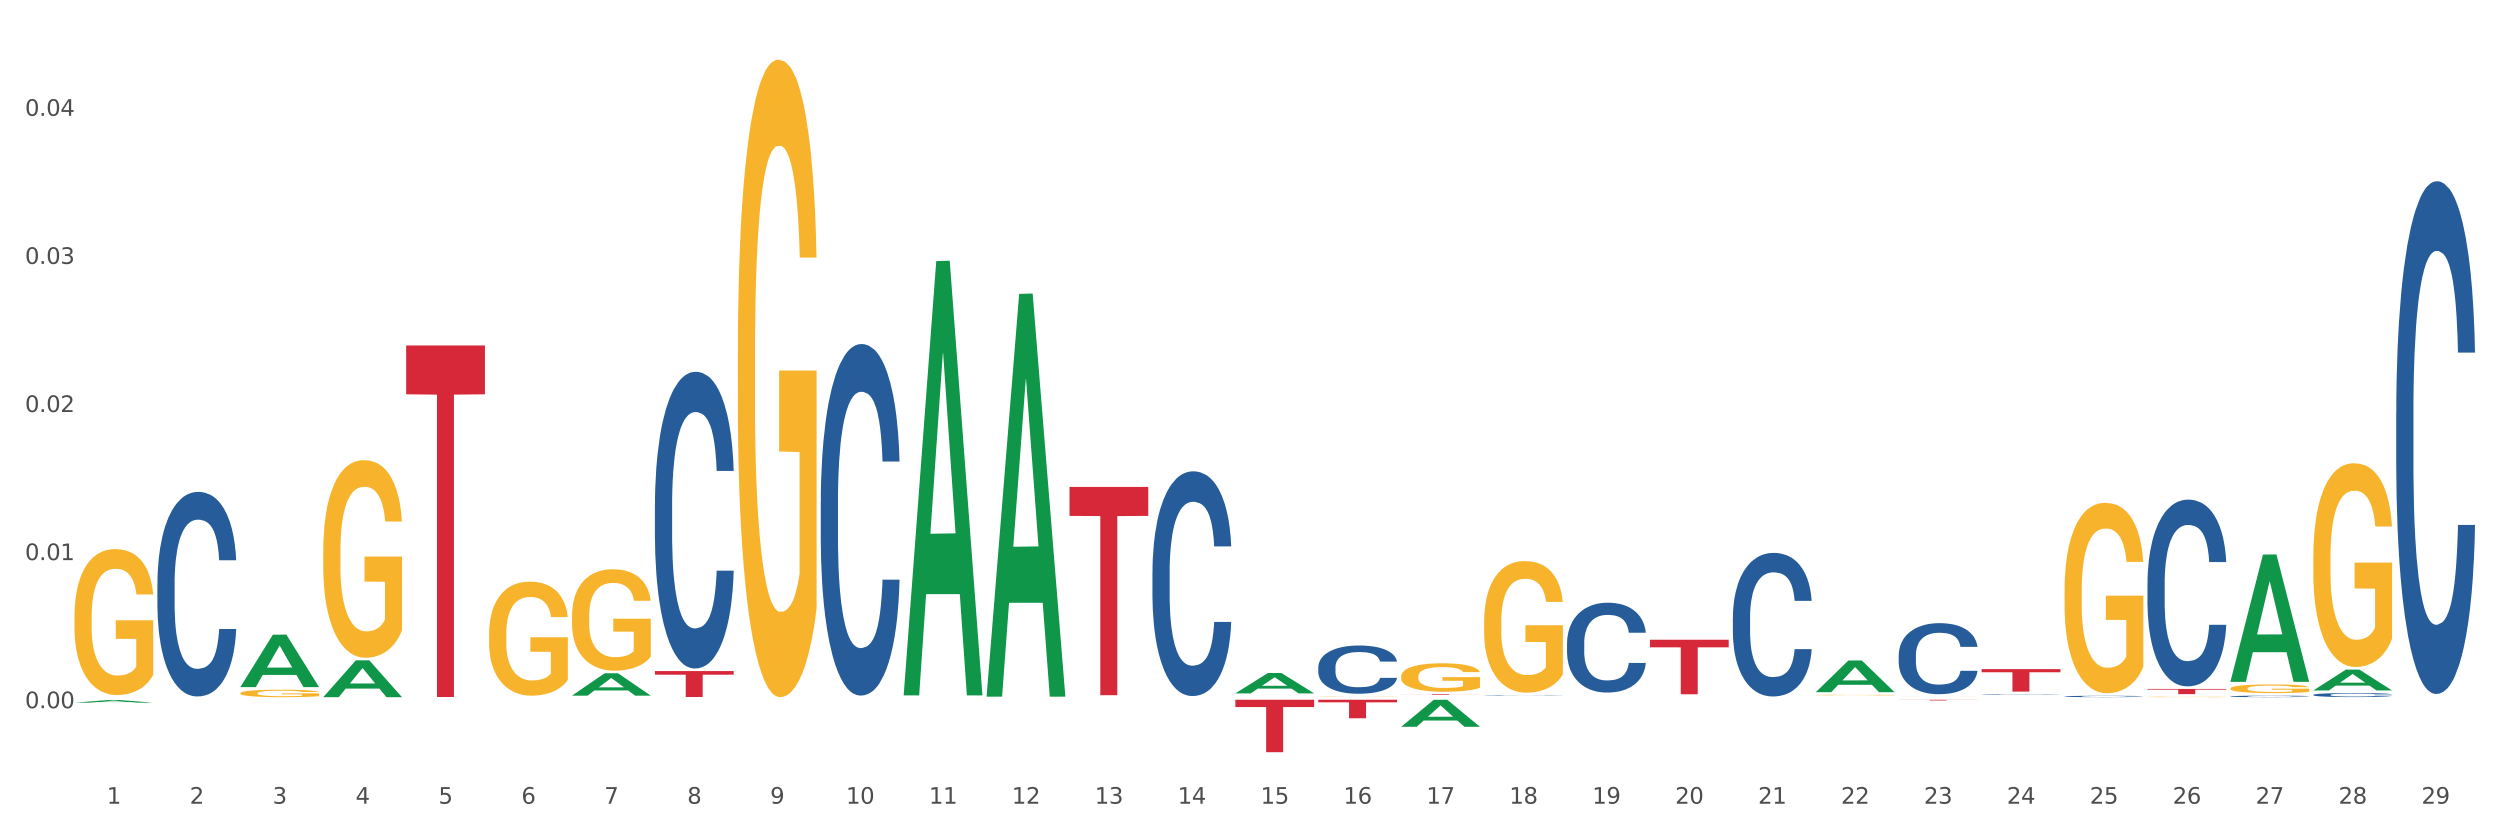 <?xml version="1.0" encoding="utf-8" standalone="no"?>
<!DOCTYPE svg PUBLIC "-//W3C//DTD SVG 1.1//EN"
  "http://www.w3.org/Graphics/SVG/1.1/DTD/svg11.dtd">
<svg xmlns:xlink="http://www.w3.org/1999/xlink" width="1080pt" height="360pt" viewBox="0 0 1080 360" xmlns="http://www.w3.org/2000/svg" version="1.1">
 <rect x="0" y="0" width="1080" height="360" fill="#333333" stroke="none"/>
 <defs>
  <style type="text/css">*{stroke-linejoin: round; stroke-linecap: butt}</style>
 </defs>
 <g id="figure_1">
  <g id="patch_1">
   <path d="M 0 360 
L 1080 360 
L 1080 0 
L 0 0 
z
" style="fill: #ffffff; stroke: #ffffff; stroke-linejoin: miter"/>
  </g>
  <g id="axes_1">
   <g id="matplotlib.axis_1">
    <g id="xtick_1">
     <g id="text_1">
      <!-- 1 -->
      <g style="fill: #4d4d4d" transform="translate(46.136 347.204) scale(0.096 -0.096)">
       <defs>
        <path id="DejaVuSans-31" d="M 794 531 
L 1825 531 
L 1825 4091 
L 703 3866 
L 703 4441 
L 1819 4666 
L 2450 4666 
L 2450 531 
L 3481 531 
L 3481 0 
L 794 0 
L 794 531 
z
" transform="scale(0.016)"/>
       </defs>
       <use xlink:href="#DejaVuSans-31"/>
      </g>
     </g>
    </g>
    <g id="xtick_2">
     <g id="text_2">
      <!-- 2 -->
      <g style="fill: #4d4d4d" transform="translate(81.957 347.204) scale(0.096 -0.096)">
       <defs>
        <path id="DejaVuSans-32" d="M 1228 531 
L 3431 531 
L 3431 0 
L 469 0 
L 469 531 
Q 828 903 1448 1529 
Q 2069 2156 2228 2338 
Q 2531 2678 2651 2914 
Q 2772 3150 2772 3378 
Q 2772 3750 2511 3984 
Q 2250 4219 1831 4219 
Q 1534 4219 1204 4116 
Q 875 4013 500 3803 
L 500 4441 
Q 881 4594 1212 4672 
Q 1544 4750 1819 4750 
Q 2544 4750 2975 4387 
Q 3406 4025 3406 3419 
Q 3406 3131 3298 2873 
Q 3191 2616 2906 2266 
Q 2828 2175 2409 1742 
Q 1991 1309 1228 531 
z
" transform="scale(0.016)"/>
       </defs>
       <use xlink:href="#DejaVuSans-32"/>
      </g>
     </g>
    </g>
    <g id="xtick_3">
     <g id="text_3">
      <!-- 3 -->
      <g style="fill: #4d4d4d" transform="translate(117.779 347.204) scale(0.096 -0.096)">
       <defs>
        <path id="DejaVuSans-33" d="M 2597 2516 
Q 3050 2419 3304 2112 
Q 3559 1806 3559 1356 
Q 3559 666 3084 287 
Q 2609 -91 1734 -91 
Q 1441 -91 1130 -33 
Q 819 25 488 141 
L 488 750 
Q 750 597 1062 519 
Q 1375 441 1716 441 
Q 2309 441 2620 675 
Q 2931 909 2931 1356 
Q 2931 1769 2642 2001 
Q 2353 2234 1838 2234 
L 1294 2234 
L 1294 2753 
L 1863 2753 
Q 2328 2753 2575 2939 
Q 2822 3125 2822 3475 
Q 2822 3834 2567 4026 
Q 2313 4219 1838 4219 
Q 1578 4219 1281 4162 
Q 984 4106 628 3988 
L 628 4550 
Q 988 4650 1302 4700 
Q 1616 4750 1894 4750 
Q 2613 4750 3031 4423 
Q 3450 4097 3450 3541 
Q 3450 3153 3228 2886 
Q 3006 2619 2597 2516 
z
" transform="scale(0.016)"/>
       </defs>
       <use xlink:href="#DejaVuSans-33"/>
      </g>
     </g>
    </g>
    <g id="xtick_4">
     <g id="text_4">
      <!-- 4 -->
      <g style="fill: #4d4d4d" transform="translate(153.6 347.204) scale(0.096 -0.096)">
       <defs>
        <path id="DejaVuSans-34" d="M 2419 4116 
L 825 1625 
L 2419 1625 
L 2419 4116 
z
M 2253 4666 
L 3047 4666 
L 3047 1625 
L 3713 1625 
L 3713 1100 
L 3047 1100 
L 3047 0 
L 2419 0 
L 2419 1100 
L 313 1100 
L 313 1709 
L 2253 4666 
z
" transform="scale(0.016)"/>
       </defs>
       <use xlink:href="#DejaVuSans-34"/>
      </g>
     </g>
    </g>
    <g id="xtick_5">
     <g id="text_5">
      <!-- 5 -->
      <g style="fill: #4d4d4d" transform="translate(189.421 347.204) scale(0.096 -0.096)">
       <defs>
        <path id="DejaVuSans-35" d="M 691 4666 
L 3169 4666 
L 3169 4134 
L 1269 4134 
L 1269 2991 
Q 1406 3038 1543 3061 
Q 1681 3084 1819 3084 
Q 2600 3084 3056 2656 
Q 3513 2228 3513 1497 
Q 3513 744 3044 326 
Q 2575 -91 1722 -91 
Q 1428 -91 1123 -41 
Q 819 9 494 109 
L 494 744 
Q 775 591 1075 516 
Q 1375 441 1709 441 
Q 2250 441 2565 725 
Q 2881 1009 2881 1497 
Q 2881 1984 2565 2268 
Q 2250 2553 1709 2553 
Q 1456 2553 1204 2497 
Q 953 2441 691 2322 
L 691 4666 
z
" transform="scale(0.016)"/>
       </defs>
       <use xlink:href="#DejaVuSans-35"/>
      </g>
     </g>
    </g>
    <g id="xtick_6">
     <g id="text_6">
      <!-- 6 -->
      <g style="fill: #4d4d4d" transform="translate(225.242 347.204) scale(0.096 -0.096)">
       <defs>
        <path id="DejaVuSans-36" d="M 2113 2584 
Q 1688 2584 1439 2293 
Q 1191 2003 1191 1497 
Q 1191 994 1439 701 
Q 1688 409 2113 409 
Q 2538 409 2786 701 
Q 3034 994 3034 1497 
Q 3034 2003 2786 2293 
Q 2538 2584 2113 2584 
z
M 3366 4563 
L 3366 3988 
Q 3128 4100 2886 4159 
Q 2644 4219 2406 4219 
Q 1781 4219 1451 3797 
Q 1122 3375 1075 2522 
Q 1259 2794 1537 2939 
Q 1816 3084 2150 3084 
Q 2853 3084 3261 2657 
Q 3669 2231 3669 1497 
Q 3669 778 3244 343 
Q 2819 -91 2113 -91 
Q 1303 -91 875 529 
Q 447 1150 447 2328 
Q 447 3434 972 4092 
Q 1497 4750 2381 4750 
Q 2619 4750 2861 4703 
Q 3103 4656 3366 4563 
z
" transform="scale(0.016)"/>
       </defs>
       <use xlink:href="#DejaVuSans-36"/>
      </g>
     </g>
    </g>
    <g id="xtick_7">
     <g id="text_7">
      <!-- 7 -->
      <g style="fill: #4d4d4d" transform="translate(261.064 347.204) scale(0.096 -0.096)">
       <defs>
        <path id="DejaVuSans-37" d="M 525 4666 
L 3525 4666 
L 3525 4397 
L 1831 0 
L 1172 0 
L 2766 4134 
L 525 4134 
L 525 4666 
z
" transform="scale(0.016)"/>
       </defs>
       <use xlink:href="#DejaVuSans-37"/>
      </g>
     </g>
    </g>
    <g id="xtick_8">
     <g id="text_8">
      <!-- 8 -->
      <g style="fill: #4d4d4d" transform="translate(296.885 347.204) scale(0.096 -0.096)">
       <defs>
        <path id="DejaVuSans-38" d="M 2034 2216 
Q 1584 2216 1326 1975 
Q 1069 1734 1069 1313 
Q 1069 891 1326 650 
Q 1584 409 2034 409 
Q 2484 409 2743 651 
Q 3003 894 3003 1313 
Q 3003 1734 2745 1975 
Q 2488 2216 2034 2216 
z
M 1403 2484 
Q 997 2584 770 2862 
Q 544 3141 544 3541 
Q 544 4100 942 4425 
Q 1341 4750 2034 4750 
Q 2731 4750 3128 4425 
Q 3525 4100 3525 3541 
Q 3525 3141 3298 2862 
Q 3072 2584 2669 2484 
Q 3125 2378 3379 2068 
Q 3634 1759 3634 1313 
Q 3634 634 3220 271 
Q 2806 -91 2034 -91 
Q 1263 -91 848 271 
Q 434 634 434 1313 
Q 434 1759 690 2068 
Q 947 2378 1403 2484 
z
M 1172 3481 
Q 1172 3119 1398 2916 
Q 1625 2713 2034 2713 
Q 2441 2713 2670 2916 
Q 2900 3119 2900 3481 
Q 2900 3844 2670 4047 
Q 2441 4250 2034 4250 
Q 1625 4250 1398 4047 
Q 1172 3844 1172 3481 
z
" transform="scale(0.016)"/>
       </defs>
       <use xlink:href="#DejaVuSans-38"/>
      </g>
     </g>
    </g>
    <g id="xtick_9">
     <g id="text_9">
      <!-- 9 -->
      <g style="fill: #4d4d4d" transform="translate(332.706 347.204) scale(0.096 -0.096)">
       <defs>
        <path id="DejaVuSans-39" d="M 703 97 
L 703 672 
Q 941 559 1184 500 
Q 1428 441 1663 441 
Q 2288 441 2617 861 
Q 2947 1281 2994 2138 
Q 2813 1869 2534 1725 
Q 2256 1581 1919 1581 
Q 1219 1581 811 2004 
Q 403 2428 403 3163 
Q 403 3881 828 4315 
Q 1253 4750 1959 4750 
Q 2769 4750 3195 4129 
Q 3622 3509 3622 2328 
Q 3622 1225 3098 567 
Q 2575 -91 1691 -91 
Q 1453 -91 1209 -44 
Q 966 3 703 97 
z
M 1959 2075 
Q 2384 2075 2632 2365 
Q 2881 2656 2881 3163 
Q 2881 3666 2632 3958 
Q 2384 4250 1959 4250 
Q 1534 4250 1286 3958 
Q 1038 3666 1038 3163 
Q 1038 2656 1286 2365 
Q 1534 2075 1959 2075 
z
" transform="scale(0.016)"/>
       </defs>
       <use xlink:href="#DejaVuSans-39"/>
      </g>
     </g>
    </g>
    <g id="xtick_10">
     <g id="text_10">
      <!-- 10 -->
      <g style="fill: #4d4d4d" transform="translate(365.473 347.204) scale(0.096 -0.096)">
       <defs>
        <path id="DejaVuSans-30" d="M 2034 4250 
Q 1547 4250 1301 3770 
Q 1056 3291 1056 2328 
Q 1056 1369 1301 889 
Q 1547 409 2034 409 
Q 2525 409 2770 889 
Q 3016 1369 3016 2328 
Q 3016 3291 2770 3770 
Q 2525 4250 2034 4250 
z
M 2034 4750 
Q 2819 4750 3233 4129 
Q 3647 3509 3647 2328 
Q 3647 1150 3233 529 
Q 2819 -91 2034 -91 
Q 1250 -91 836 529 
Q 422 1150 422 2328 
Q 422 3509 836 4129 
Q 1250 4750 2034 4750 
z
" transform="scale(0.016)"/>
       </defs>
       <use xlink:href="#DejaVuSans-31"/>
       <use xlink:href="#DejaVuSans-30" transform="translate(63.623 0)"/>
      </g>
     </g>
    </g>
    <g id="xtick_11">
     <g id="text_11">
      <!-- 11 -->
      <g style="fill: #4d4d4d" transform="translate(401.295 347.204) scale(0.096 -0.096)">
       <use xlink:href="#DejaVuSans-31"/>
       <use xlink:href="#DejaVuSans-31" transform="translate(63.623 0)"/>
      </g>
     </g>
    </g>
    <g id="xtick_12">
     <g id="text_12">
      <!-- 12 -->
      <g style="fill: #4d4d4d" transform="translate(437.116 347.204) scale(0.096 -0.096)">
       <use xlink:href="#DejaVuSans-31"/>
       <use xlink:href="#DejaVuSans-32" transform="translate(63.623 0)"/>
      </g>
     </g>
    </g>
    <g id="xtick_13">
     <g id="text_13">
      <!-- 13 -->
      <g style="fill: #4d4d4d" transform="translate(472.937 347.204) scale(0.096 -0.096)">
       <use xlink:href="#DejaVuSans-31"/>
       <use xlink:href="#DejaVuSans-33" transform="translate(63.623 0)"/>
      </g>
     </g>
    </g>
    <g id="xtick_14">
     <g id="text_14">
      <!-- 14 -->
      <g style="fill: #4d4d4d" transform="translate(508.758 347.204) scale(0.096 -0.096)">
       <use xlink:href="#DejaVuSans-31"/>
       <use xlink:href="#DejaVuSans-34" transform="translate(63.623 0)"/>
      </g>
     </g>
    </g>
    <g id="xtick_15">
     <g id="text_15">
      <!-- 15 -->
      <g style="fill: #4d4d4d" transform="translate(544.58 347.204) scale(0.096 -0.096)">
       <use xlink:href="#DejaVuSans-31"/>
       <use xlink:href="#DejaVuSans-35" transform="translate(63.623 0)"/>
      </g>
     </g>
    </g>
    <g id="xtick_16">
     <g id="text_16">
      <!-- 16 -->
      <g style="fill: #4d4d4d" transform="translate(580.401 347.204) scale(0.096 -0.096)">
       <use xlink:href="#DejaVuSans-31"/>
       <use xlink:href="#DejaVuSans-36" transform="translate(63.623 0)"/>
      </g>
     </g>
    </g>
    <g id="xtick_17">
     <g id="text_17">
      <!-- 17 -->
      <g style="fill: #4d4d4d" transform="translate(616.222 347.204) scale(0.096 -0.096)">
       <use xlink:href="#DejaVuSans-31"/>
       <use xlink:href="#DejaVuSans-37" transform="translate(63.623 0)"/>
      </g>
     </g>
    </g>
    <g id="xtick_18">
     <g id="text_18">
      <!-- 18 -->
      <g style="fill: #4d4d4d" transform="translate(652.043 347.204) scale(0.096 -0.096)">
       <use xlink:href="#DejaVuSans-31"/>
       <use xlink:href="#DejaVuSans-38" transform="translate(63.623 0)"/>
      </g>
     </g>
    </g>
    <g id="xtick_19">
     <g id="text_19">
      <!-- 19 -->
      <g style="fill: #4d4d4d" transform="translate(687.864 347.204) scale(0.096 -0.096)">
       <use xlink:href="#DejaVuSans-31"/>
       <use xlink:href="#DejaVuSans-39" transform="translate(63.623 0)"/>
      </g>
     </g>
    </g>
    <g id="xtick_20">
     <g id="text_20">
      <!-- 20 -->
      <g style="fill: #4d4d4d" transform="translate(723.686 347.204) scale(0.096 -0.096)">
       <use xlink:href="#DejaVuSans-32"/>
       <use xlink:href="#DejaVuSans-30" transform="translate(63.623 0)"/>
      </g>
     </g>
    </g>
    <g id="xtick_21">
     <g id="text_21">
      <!-- 21 -->
      <g style="fill: #4d4d4d" transform="translate(759.507 347.204) scale(0.096 -0.096)">
       <use xlink:href="#DejaVuSans-32"/>
       <use xlink:href="#DejaVuSans-31" transform="translate(63.623 0)"/>
      </g>
     </g>
    </g>
    <g id="xtick_22">
     <g id="text_22">
      <!-- 22 -->
      <g style="fill: #4d4d4d" transform="translate(795.328 347.204) scale(0.096 -0.096)">
       <use xlink:href="#DejaVuSans-32"/>
       <use xlink:href="#DejaVuSans-32" transform="translate(63.623 0)"/>
      </g>
     </g>
    </g>
    <g id="xtick_23">
     <g id="text_23">
      <!-- 23 -->
      <g style="fill: #4d4d4d" transform="translate(831.149 347.204) scale(0.096 -0.096)">
       <use xlink:href="#DejaVuSans-32"/>
       <use xlink:href="#DejaVuSans-33" transform="translate(63.623 0)"/>
      </g>
     </g>
    </g>
    <g id="xtick_24">
     <g id="text_24">
      <!-- 24 -->
      <g style="fill: #4d4d4d" transform="translate(866.971 347.204) scale(0.096 -0.096)">
       <use xlink:href="#DejaVuSans-32"/>
       <use xlink:href="#DejaVuSans-34" transform="translate(63.623 0)"/>
      </g>
     </g>
    </g>
    <g id="xtick_25">
     <g id="text_25">
      <!-- 25 -->
      <g style="fill: #4d4d4d" transform="translate(902.792 347.204) scale(0.096 -0.096)">
       <use xlink:href="#DejaVuSans-32"/>
       <use xlink:href="#DejaVuSans-35" transform="translate(63.623 0)"/>
      </g>
     </g>
    </g>
    <g id="xtick_26">
     <g id="text_26">
      <!-- 26 -->
      <g style="fill: #4d4d4d" transform="translate(938.613 347.204) scale(0.096 -0.096)">
       <use xlink:href="#DejaVuSans-32"/>
       <use xlink:href="#DejaVuSans-36" transform="translate(63.623 0)"/>
      </g>
     </g>
    </g>
    <g id="xtick_27">
     <g id="text_27">
      <!-- 27 -->
      <g style="fill: #4d4d4d" transform="translate(974.434 347.204) scale(0.096 -0.096)">
       <use xlink:href="#DejaVuSans-32"/>
       <use xlink:href="#DejaVuSans-37" transform="translate(63.623 0)"/>
      </g>
     </g>
    </g>
    <g id="xtick_28">
     <g id="text_28">
      <!-- 28 -->
      <g style="fill: #4d4d4d" transform="translate(1010.256 347.204) scale(0.096 -0.096)">
       <use xlink:href="#DejaVuSans-32"/>
       <use xlink:href="#DejaVuSans-38" transform="translate(63.623 0)"/>
      </g>
     </g>
    </g>
    <g id="xtick_29">
     <g id="text_29">
      <!-- 29 -->
      <g style="fill: #4d4d4d" transform="translate(1046.077 347.204) scale(0.096 -0.096)">
       <use xlink:href="#DejaVuSans-32"/>
       <use xlink:href="#DejaVuSans-39" transform="translate(63.623 0)"/>
      </g>
     </g>
    </g>
    <g id="xtick_30"/>
    <g id="xtick_31"/>
    <g id="xtick_32"/>
    <g id="xtick_33"/>
    <g id="xtick_34"/>
    <g id="xtick_35"/>
    <g id="xtick_36"/>
    <g id="xtick_37"/>
    <g id="xtick_38"/>
    <g id="xtick_39"/>
    <g id="xtick_40"/>
    <g id="xtick_41"/>
    <g id="xtick_42"/>
    <g id="xtick_43"/>
    <g id="xtick_44"/>
    <g id="xtick_45"/>
    <g id="xtick_46"/>
    <g id="xtick_47"/>
    <g id="xtick_48"/>
    <g id="xtick_49"/>
    <g id="xtick_50"/>
    <g id="xtick_51"/>
    <g id="xtick_52"/>
    <g id="xtick_53"/>
    <g id="xtick_54"/>
    <g id="xtick_55"/>
    <g id="xtick_56"/>
    <g id="xtick_57"/>
   </g>
   <g id="matplotlib.axis_2">
    <g id="ytick_1">
     <g id="text_30">
      <!-- 0.00 -->
      <g style="fill: #4d4d4d" transform="translate(10.8 305.943) scale(0.096 -0.096)">
       <defs>
        <path id="DejaVuSans-2e" d="M 684 794 
L 1344 794 
L 1344 0 
L 684 0 
L 684 794 
z
" transform="scale(0.016)"/>
       </defs>
       <use xlink:href="#DejaVuSans-30"/>
       <use xlink:href="#DejaVuSans-2e" transform="translate(63.623 0)"/>
       <use xlink:href="#DejaVuSans-30" transform="translate(95.41 0)"/>
       <use xlink:href="#DejaVuSans-30" transform="translate(159.033 0)"/>
      </g>
     </g>
    </g>
    <g id="ytick_2">
     <g id="text_31">
      <!-- 0.01 -->
      <g style="fill: #4d4d4d" transform="translate(10.8 241.965) scale(0.096 -0.096)">
       <use xlink:href="#DejaVuSans-30"/>
       <use xlink:href="#DejaVuSans-2e" transform="translate(63.623 0)"/>
       <use xlink:href="#DejaVuSans-30" transform="translate(95.41 0)"/>
       <use xlink:href="#DejaVuSans-31" transform="translate(159.033 0)"/>
      </g>
     </g>
    </g>
    <g id="ytick_3">
     <g id="text_32">
      <!-- 0.02 -->
      <g style="fill: #4d4d4d" transform="translate(10.8 177.987) scale(0.096 -0.096)">
       <use xlink:href="#DejaVuSans-30"/>
       <use xlink:href="#DejaVuSans-2e" transform="translate(63.623 0)"/>
       <use xlink:href="#DejaVuSans-30" transform="translate(95.41 0)"/>
       <use xlink:href="#DejaVuSans-32" transform="translate(159.033 0)"/>
      </g>
     </g>
    </g>
    <g id="ytick_4">
     <g id="text_33">
      <!-- 0.03 -->
      <g style="fill: #4d4d4d" transform="translate(10.8 114.01) scale(0.096 -0.096)">
       <use xlink:href="#DejaVuSans-30"/>
       <use xlink:href="#DejaVuSans-2e" transform="translate(63.623 0)"/>
       <use xlink:href="#DejaVuSans-30" transform="translate(95.41 0)"/>
       <use xlink:href="#DejaVuSans-33" transform="translate(159.033 0)"/>
      </g>
     </g>
    </g>
    <g id="ytick_5">
     <g id="text_34">
      <!-- 0.04 -->
      <g style="fill: #4d4d4d" transform="translate(10.8 50.032) scale(0.096 -0.096)">
       <use xlink:href="#DejaVuSans-30"/>
       <use xlink:href="#DejaVuSans-2e" transform="translate(63.623 0)"/>
       <use xlink:href="#DejaVuSans-30" transform="translate(95.41 0)"/>
       <use xlink:href="#DejaVuSans-34" transform="translate(159.033 0)"/>
      </g>
     </g>
    </g>
    <g id="ytick_6"/>
    <g id="ytick_7"/>
    <g id="ytick_8"/>
    <g id="ytick_9"/>
    <g id="ytick_10"/>
   </g>
   <g id="PolyCollection_1">
    <path d="M 32.175 303.555 
L 32.21 303.554 
L 46.243 302.442 
L 52.067 302.441 
L 66.205 303.557 
L 59.469 303.557 
L 56.417 303.297 
L 41.928 303.297 
L 41.823 303.301 
L 38.876 303.557 
L 32.175 303.557 
L 32.175 303.555 
L 43.752 303.142 
L 54.593 303.141 
L 49.225 302.679 
L 49.155 302.677 
L 49.085 302.68 
L 43.717 303.141 
L 43.752 303.142 
L 32.175 303.555 
z
" clip-path="url(#p0c18784f65)" style="fill: #109648"/>
    <path d="M 856.064 289.069 
L 890.094 289.069 
L 890.094 290.416 
L 876.708 290.426 
L 876.708 298.768 
L 869.369 298.768 
L 869.369 290.426 
L 856.064 290.416 
L 856.064 289.078 
L 856.064 289.069 
z
" clip-path="url(#p0c18784f65)" style="fill: #d62839"/>
    <path d="M 820.242 302.296 
L 854.273 302.296 
L 854.273 302.339 
L 840.886 302.34 
L 840.886 302.612 
L 833.548 302.612 
L 833.548 302.34 
L 820.242 302.339 
L 820.242 302.296 
L 820.242 302.296 
z
" clip-path="url(#p0c18784f65)" style="fill: #d62839"/>
    <path d="M 712.779 276.367 
L 746.809 276.367 
L 746.809 279.641 
L 733.423 279.664 
L 733.423 299.932 
L 726.084 299.932 
L 726.084 279.664 
L 712.779 279.641 
L 712.779 276.389 
L 712.779 276.367 
z
" clip-path="url(#p0c18784f65)" style="fill: #d62839"/>
    <path d="M 605.315 299.945 
L 639.345 299.945 
L 639.345 299.984 
L 625.959 299.985 
L 625.959 300.23 
L 618.621 300.23 
L 618.621 299.985 
L 605.315 299.984 
L 605.315 299.945 
L 605.315 299.945 
z
" clip-path="url(#p0c18784f65)" style="fill: #d62839"/>
    <path d="M 569.494 302.296 
L 603.524 302.296 
L 603.524 303.407 
L 590.138 303.414 
L 590.138 310.291 
L 582.799 310.291 
L 582.799 303.414 
L 569.494 303.407 
L 569.494 302.303 
L 569.494 302.296 
z
" clip-path="url(#p0c18784f65)" style="fill: #d62839"/>
    <path d="M 533.672 302.296 
L 567.703 302.296 
L 567.703 305.444 
L 554.316 305.465 
L 554.316 324.95 
L 546.978 324.95 
L 546.978 305.465 
L 533.672 305.444 
L 533.672 302.317 
L 533.672 302.296 
z
" clip-path="url(#p0c18784f65)" style="fill: #d62839"/>
    <path d="M 462.03 210.361 
L 496.06 210.361 
L 496.06 222.864 
L 482.674 222.948 
L 482.674 300.333 
L 475.336 300.333 
L 475.336 222.948 
L 462.03 222.864 
L 462.03 210.445 
L 462.03 210.361 
z
" clip-path="url(#p0c18784f65)" style="fill: #d62839"/>
    <path d="M 282.924 289.913 
L 316.954 289.913 
L 316.954 291.468 
L 303.568 291.478 
L 303.568 301.101 
L 296.229 301.101 
L 296.229 291.478 
L 282.924 291.468 
L 282.924 289.923 
L 282.924 289.913 
z
" clip-path="url(#p0c18784f65)" style="fill: #d62839"/>
    <path d="M 175.46 149.231 
L 209.49 149.231 
L 209.49 170.335 
L 196.104 170.478 
L 196.104 301.098 
L 188.766 301.098 
L 188.766 170.478 
L 175.46 170.335 
L 175.46 149.374 
L 175.46 149.231 
z
" clip-path="url(#p0c18784f65)" style="fill: #d62839"/>
    <path d="M 67.996 252.203 
L 68.036 252.122 
L 68.036 249.862 
L 68.157 246.795 
L 68.6 241.145 
L 69.163 236.867 
L 70.128 231.862 
L 70.651 229.763 
L 71.335 227.423 
L 72.743 223.629 
L 74.352 220.4 
L 75.478 218.624 
L 76.323 217.494 
L 78.213 215.476 
L 79.299 214.589 
L 80.426 213.862 
L 81.391 213.378 
L 83 212.813 
L 84.287 212.571 
L 85.776 212.49 
L 87.023 212.571 
L 88.672 212.893 
L 91.085 213.862 
L 92.01 214.427 
L 93.257 215.396 
L 94.545 216.687 
L 95.59 217.979 
L 96.797 219.835 
L 98.044 222.257 
L 99.251 225.324 
L 100.096 228.149 
L 100.779 231.136 
L 101.383 234.768 
L 101.825 238.723 
L 102.026 242.032 
L 94.665 242.032 
L 94.464 239.046 
L 94.062 235.817 
L 93.66 233.638 
L 93.217 231.862 
L 92.533 229.844 
L 91.93 228.553 
L 90.924 227.019 
L 89.999 226.05 
L 89.235 225.485 
L 88.31 225.001 
L 86.339 224.517 
L 84.931 224.517 
L 84.046 224.678 
L 82.96 225.082 
L 82.035 225.647 
L 80.949 226.615 
L 80.104 227.665 
L 79.259 229.037 
L 78.776 230.006 
L 78.052 231.781 
L 77.57 233.234 
L 76.926 235.736 
L 76.564 237.512 
L 75.921 242.113 
L 75.639 245.503 
L 75.518 247.844 
L 75.438 250.427 
L 75.438 263.019 
L 75.679 268.669 
L 75.88 271.091 
L 76.202 273.835 
L 76.805 277.387 
L 77.69 280.857 
L 78.616 283.36 
L 79.38 284.893 
L 80.104 286.023 
L 80.828 286.911 
L 81.713 287.718 
L 82.437 288.203 
L 83.523 288.687 
L 84.81 288.929 
L 85.816 288.929 
L 87.867 288.526 
L 88.792 288.122 
L 89.677 287.557 
L 90.643 286.669 
L 91.407 285.7 
L 91.85 284.974 
L 92.574 283.44 
L 93.137 281.826 
L 93.619 279.969 
L 93.941 278.355 
L 94.303 275.934 
L 94.585 273.189 
L 94.665 271.736 
L 102.026 271.736 
L 101.866 274.642 
L 101.584 277.467 
L 101.021 281.261 
L 100.578 283.44 
L 99.895 286.104 
L 99.17 288.364 
L 98.165 290.866 
L 97.24 292.723 
L 96.274 294.337 
L 95.228 295.79 
L 93.338 297.808 
L 92.654 298.373 
L 91.206 299.342 
L 90.08 299.907 
L 88.43 300.472 
L 86.741 300.795 
L 84.971 300.875 
L 83.402 300.714 
L 81.673 300.23 
L 80.587 299.745 
L 79.38 299.019 
L 77.972 297.889 
L 76.645 296.517 
L 75.398 294.902 
L 74.231 293.046 
L 73.145 290.947 
L 71.737 287.476 
L 70.691 284.086 
L 69.927 280.938 
L 69.404 278.274 
L 68.881 274.884 
L 68.6 272.544 
L 68.157 266.893 
L 67.996 261.647 
L 67.996 252.203 
z
" clip-path="url(#p0c18784f65)" style="fill: #255c99"/>
    <path d="M 282.924 218.209 
L 282.964 218.092 
L 282.964 214.814 
L 283.085 210.365 
L 283.527 202.169 
L 284.09 195.964 
L 285.056 188.705 
L 285.579 185.661 
L 286.262 182.266 
L 287.67 176.764 
L 289.279 172.08 
L 290.406 169.505 
L 291.25 167.866 
L 293.141 164.939 
L 294.227 163.651 
L 295.353 162.597 
L 296.319 161.895 
L 297.928 161.075 
L 299.215 160.724 
L 300.703 160.607 
L 301.95 160.724 
L 303.599 161.192 
L 306.013 162.597 
L 306.938 163.417 
L 308.185 164.822 
L 309.472 166.695 
L 310.518 168.568 
L 311.725 171.261 
L 312.972 174.773 
L 314.178 179.222 
L 315.023 183.32 
L 315.707 187.652 
L 316.31 192.92 
L 316.753 198.657 
L 316.954 203.457 
L 309.593 203.457 
L 309.392 199.125 
L 308.989 194.442 
L 308.587 191.281 
L 308.145 188.705 
L 307.461 185.779 
L 306.857 183.905 
L 305.852 181.681 
L 304.927 180.276 
L 304.162 179.456 
L 303.237 178.754 
L 301.266 178.051 
L 299.858 178.051 
L 298.973 178.286 
L 297.887 178.871 
L 296.962 179.691 
L 295.876 181.095 
L 295.031 182.617 
L 294.187 184.608 
L 293.704 186.013 
L 292.98 188.588 
L 292.497 190.696 
L 291.854 194.325 
L 291.492 196.901 
L 290.848 203.574 
L 290.566 208.492 
L 290.446 211.887 
L 290.365 215.633 
L 290.365 233.897 
L 290.607 242.093 
L 290.808 245.605 
L 291.13 249.586 
L 291.733 254.737 
L 292.618 259.771 
L 293.543 263.401 
L 294.307 265.625 
L 295.031 267.264 
L 295.755 268.552 
L 296.64 269.723 
L 297.364 270.425 
L 298.45 271.128 
L 299.738 271.479 
L 300.743 271.479 
L 302.795 270.894 
L 303.72 270.308 
L 304.605 269.489 
L 305.57 268.201 
L 306.335 266.796 
L 306.777 265.742 
L 307.501 263.518 
L 308.064 261.176 
L 308.547 258.484 
L 308.869 256.142 
L 309.231 252.63 
L 309.512 248.649 
L 309.593 246.542 
L 316.954 246.542 
L 316.793 250.756 
L 316.511 254.854 
L 315.948 260.357 
L 315.506 263.518 
L 314.822 267.381 
L 314.098 270.66 
L 313.092 274.289 
L 312.167 276.982 
L 311.202 279.323 
L 310.156 281.431 
L 308.265 284.358 
L 307.582 285.177 
L 306.133 286.582 
L 305.007 287.402 
L 303.358 288.221 
L 301.668 288.69 
L 299.899 288.807 
L 298.33 288.572 
L 296.6 287.87 
L 295.514 287.168 
L 294.307 286.114 
L 292.899 284.475 
L 291.572 282.484 
L 290.325 280.143 
L 289.159 277.45 
L 288.072 274.406 
L 286.665 269.372 
L 285.619 264.455 
L 284.854 259.889 
L 284.332 256.025 
L 283.809 251.108 
L 283.527 247.712 
L 283.085 239.517 
L 282.924 231.907 
L 282.924 218.209 
z
" clip-path="url(#p0c18784f65)" style="fill: #255c99"/>
    <path d="M 354.566 216.858 
L 354.606 216.719 
L 354.606 212.835 
L 354.727 207.564 
L 355.17 197.854 
L 355.733 190.503 
L 356.698 181.903 
L 357.221 178.296 
L 357.905 174.273 
L 359.313 167.754 
L 360.922 162.205 
L 362.048 159.154 
L 362.893 157.212 
L 364.783 153.744 
L 365.869 152.218 
L 366.996 150.97 
L 367.961 150.138 
L 369.57 149.167 
L 370.857 148.75 
L 372.346 148.612 
L 373.593 148.75 
L 375.242 149.305 
L 377.655 150.97 
L 378.58 151.941 
L 379.827 153.605 
L 381.115 155.825 
L 382.16 158.044 
L 383.367 161.235 
L 384.614 165.396 
L 385.821 170.667 
L 386.666 175.522 
L 387.349 180.654 
L 387.953 186.896 
L 388.395 193.693 
L 388.596 199.38 
L 381.235 199.38 
L 381.034 194.248 
L 380.632 188.699 
L 380.23 184.954 
L 379.787 181.903 
L 379.103 178.435 
L 378.5 176.215 
L 377.494 173.58 
L 376.569 171.915 
L 375.805 170.944 
L 374.88 170.112 
L 372.909 169.28 
L 371.501 169.28 
L 370.616 169.557 
L 369.53 170.251 
L 368.605 171.222 
L 367.519 172.886 
L 366.674 174.69 
L 365.829 177.048 
L 365.346 178.712 
L 364.622 181.764 
L 364.14 184.261 
L 363.496 188.561 
L 363.134 191.612 
L 362.49 199.519 
L 362.209 205.345 
L 362.088 209.367 
L 362.008 213.806 
L 362.008 235.445 
L 362.249 245.155 
L 362.45 249.316 
L 362.772 254.032 
L 363.375 260.136 
L 364.26 266.1 
L 365.186 270.4 
L 365.95 273.036 
L 366.674 274.978 
L 367.398 276.504 
L 368.283 277.891 
L 369.007 278.723 
L 370.093 279.555 
L 371.38 279.972 
L 372.386 279.972 
L 374.437 279.278 
L 375.362 278.584 
L 376.247 277.613 
L 377.213 276.088 
L 377.977 274.423 
L 378.419 273.175 
L 379.144 270.539 
L 379.707 267.765 
L 380.189 264.575 
L 380.511 261.8 
L 380.873 257.639 
L 381.155 252.923 
L 381.235 250.426 
L 388.596 250.426 
L 388.435 255.42 
L 388.154 260.274 
L 387.591 266.794 
L 387.148 270.539 
L 386.464 275.117 
L 385.74 279.001 
L 384.735 283.301 
L 383.81 286.491 
L 382.844 289.265 
L 381.798 291.762 
L 379.908 295.23 
L 379.224 296.201 
L 377.776 297.865 
L 376.65 298.836 
L 375 299.807 
L 373.311 300.362 
L 371.541 300.501 
L 369.972 300.223 
L 368.243 299.391 
L 367.157 298.559 
L 365.95 297.31 
L 364.542 295.368 
L 363.215 293.01 
L 361.968 290.236 
L 360.801 287.046 
L 359.715 283.439 
L 358.307 277.475 
L 357.261 271.649 
L 356.497 266.239 
L 355.974 261.662 
L 355.451 255.836 
L 355.17 251.813 
L 354.727 242.103 
L 354.566 233.087 
L 354.566 216.858 
z
" clip-path="url(#p0c18784f65)" style="fill: #255c99"/>
    <path d="M 497.851 247.228 
L 497.891 247.139 
L 497.891 244.657 
L 498.012 241.287 
L 498.455 235.08 
L 499.018 230.381 
L 499.983 224.883 
L 500.506 222.578 
L 501.19 220.007 
L 502.598 215.839 
L 504.207 212.292 
L 505.333 210.341 
L 506.178 209.1 
L 508.068 206.883 
L 509.154 205.908 
L 510.281 205.11 
L 511.246 204.578 
L 512.855 203.957 
L 514.142 203.691 
L 515.631 203.603 
L 516.877 203.691 
L 518.527 204.046 
L 520.94 205.11 
L 521.865 205.731 
L 523.112 206.795 
L 524.4 208.213 
L 525.445 209.632 
L 526.652 211.672 
L 527.899 214.332 
L 529.106 217.701 
L 529.951 220.805 
L 530.634 224.085 
L 531.238 228.075 
L 531.68 232.42 
L 531.881 236.056 
L 524.52 236.056 
L 524.319 232.775 
L 523.917 229.228 
L 523.515 226.834 
L 523.072 224.883 
L 522.388 222.667 
L 521.785 221.248 
L 520.779 219.563 
L 519.854 218.499 
L 519.09 217.878 
L 518.165 217.346 
L 516.194 216.814 
L 514.786 216.814 
L 513.901 216.992 
L 512.815 217.435 
L 511.89 218.056 
L 510.804 219.12 
L 509.959 220.273 
L 509.114 221.78 
L 508.631 222.844 
L 507.907 224.795 
L 507.425 226.391 
L 506.781 229.14 
L 506.419 231.09 
L 505.775 236.144 
L 505.494 239.869 
L 505.373 242.44 
L 505.293 245.277 
L 505.293 259.11 
L 505.534 265.317 
L 505.735 267.977 
L 506.057 270.992 
L 506.66 274.893 
L 507.545 278.706 
L 508.471 281.455 
L 509.235 283.139 
L 509.959 284.381 
L 510.683 285.356 
L 511.568 286.243 
L 512.292 286.775 
L 513.378 287.307 
L 514.665 287.573 
L 515.671 287.573 
L 517.722 287.13 
L 518.647 286.686 
L 519.532 286.066 
L 520.498 285.09 
L 521.262 284.026 
L 521.704 283.228 
L 522.429 281.543 
L 522.992 279.77 
L 523.474 277.731 
L 523.796 275.957 
L 524.158 273.297 
L 524.44 270.282 
L 524.52 268.686 
L 531.881 268.686 
L 531.72 271.878 
L 531.439 274.982 
L 530.876 279.149 
L 530.433 281.543 
L 529.749 284.469 
L 529.025 286.952 
L 528.02 289.701 
L 527.095 291.74 
L 526.129 293.514 
L 525.083 295.11 
L 523.193 297.327 
L 522.509 297.947 
L 521.061 299.011 
L 519.935 299.632 
L 518.285 300.253 
L 516.596 300.607 
L 514.826 300.696 
L 513.257 300.519 
L 511.528 299.987 
L 510.442 299.455 
L 509.235 298.657 
L 507.827 297.415 
L 506.499 295.908 
L 505.253 294.135 
L 504.086 292.095 
L 503 289.79 
L 501.592 285.977 
L 500.546 282.253 
L 499.782 278.795 
L 499.259 275.869 
L 498.736 272.144 
L 498.455 269.573 
L 498.012 263.366 
L 497.851 257.603 
L 497.851 247.228 
z
" clip-path="url(#p0c18784f65)" style="fill: #255c99"/>
    <path d="M 569.494 288.223 
L 569.534 288.204 
L 569.534 287.671 
L 569.655 286.948 
L 570.097 285.616 
L 570.66 284.607 
L 571.626 283.428 
L 572.148 282.933 
L 572.832 282.381 
L 574.24 281.487 
L 575.849 280.725 
L 576.975 280.307 
L 577.82 280.04 
L 579.711 279.565 
L 580.797 279.355 
L 581.923 279.184 
L 582.889 279.07 
L 584.498 278.937 
L 585.785 278.88 
L 587.273 278.861 
L 588.52 278.88 
L 590.169 278.956 
L 592.583 279.184 
L 593.508 279.317 
L 594.755 279.546 
L 596.042 279.85 
L 597.088 280.155 
L 598.295 280.592 
L 599.542 281.163 
L 600.748 281.886 
L 601.593 282.552 
L 602.277 283.256 
L 602.88 284.113 
L 603.323 285.045 
L 603.524 285.825 
L 596.163 285.825 
L 595.962 285.121 
L 595.559 284.36 
L 595.157 283.846 
L 594.715 283.428 
L 594.031 282.952 
L 593.427 282.647 
L 592.422 282.286 
L 591.497 282.057 
L 590.732 281.924 
L 589.807 281.81 
L 587.836 281.696 
L 586.428 281.696 
L 585.543 281.734 
L 584.457 281.829 
L 583.532 281.962 
L 582.446 282.191 
L 581.601 282.438 
L 580.757 282.762 
L 580.274 282.99 
L 579.55 283.409 
L 579.067 283.751 
L 578.424 284.341 
L 578.062 284.76 
L 577.418 285.844 
L 577.136 286.643 
L 577.016 287.195 
L 576.935 287.804 
L 576.935 290.773 
L 577.177 292.105 
L 577.378 292.676 
L 577.7 293.323 
L 578.303 294.16 
L 579.188 294.978 
L 580.113 295.568 
L 580.877 295.93 
L 581.601 296.196 
L 582.325 296.405 
L 583.21 296.596 
L 583.934 296.71 
L 585.02 296.824 
L 586.308 296.881 
L 587.313 296.881 
L 589.365 296.786 
L 590.29 296.691 
L 591.175 296.557 
L 592.14 296.348 
L 592.904 296.12 
L 593.347 295.949 
L 594.071 295.587 
L 594.634 295.206 
L 595.117 294.769 
L 595.439 294.388 
L 595.801 293.817 
L 596.082 293.17 
L 596.163 292.828 
L 603.524 292.828 
L 603.363 293.513 
L 603.081 294.179 
L 602.518 295.073 
L 602.076 295.587 
L 601.392 296.215 
L 600.668 296.748 
L 599.662 297.338 
L 598.737 297.775 
L 597.772 298.156 
L 596.726 298.498 
L 594.835 298.974 
L 594.151 299.107 
L 592.703 299.336 
L 591.577 299.469 
L 589.928 299.602 
L 588.238 299.678 
L 586.469 299.697 
L 584.9 299.659 
L 583.17 299.545 
L 582.084 299.431 
L 580.877 299.26 
L 579.469 298.993 
L 578.142 298.67 
L 576.895 298.289 
L 575.728 297.851 
L 574.642 297.357 
L 573.235 296.538 
L 572.189 295.739 
L 571.424 294.997 
L 570.902 294.369 
L 570.379 293.57 
L 570.097 293.018 
L 569.655 291.686 
L 569.494 290.449 
L 569.494 288.223 
z
" clip-path="url(#p0c18784f65)" style="fill: #255c99"/>
    <path d="M 32.175 266.351 
L 32.215 266.294 
L 32.215 264.221 
L 32.296 262.436 
L 32.697 258.119 
L 33.3 254.549 
L 33.742 252.65 
L 34.184 251.095 
L 34.706 249.541 
L 35.349 247.929 
L 36.514 245.569 
L 37.237 244.36 
L 38.121 243.093 
L 39.728 241.251 
L 40.893 240.215 
L 42.099 239.351 
L 44.067 238.315 
L 45.353 237.854 
L 46.719 237.509 
L 48.366 237.279 
L 49.612 237.221 
L 52.344 237.394 
L 54.674 237.912 
L 55.799 238.315 
L 57.246 239.006 
L 58.009 239.466 
L 59.255 240.387 
L 60.54 241.596 
L 61.424 242.633 
L 62.75 244.59 
L 63.754 246.547 
L 64.678 248.965 
L 65.161 250.635 
L 65.522 252.189 
L 65.844 253.974 
L 66.165 256.795 
L 58.933 256.795 
L 58.652 254.78 
L 58.21 252.88 
L 57.567 251.038 
L 57.005 249.886 
L 56.04 248.447 
L 55.156 247.526 
L 54.232 246.835 
L 53.107 246.259 
L 52.223 245.972 
L 50.978 245.741 
L 48.527 245.799 
L 46.88 246.259 
L 45.755 246.835 
L 45.032 247.353 
L 44.389 247.929 
L 43.666 248.735 
L 42.822 249.944 
L 42.219 251.038 
L 41.617 252.419 
L 41.135 253.801 
L 40.693 255.413 
L 40.331 257.14 
L 40.05 258.925 
L 39.809 261.112 
L 39.608 264.739 
L 39.608 272.626 
L 39.688 274.411 
L 39.889 276.771 
L 40.13 278.556 
L 40.532 280.686 
L 40.893 282.125 
L 41.576 284.198 
L 42.34 285.925 
L 42.943 287.019 
L 43.545 287.94 
L 44.59 289.206 
L 45.755 290.243 
L 46.759 290.876 
L 48.125 291.452 
L 49.049 291.682 
L 49.853 291.797 
L 51.822 291.797 
L 53.228 291.624 
L 54.795 291.221 
L 56 290.703 
L 57.005 290.07 
L 58.13 289.034 
L 58.853 288.055 
L 58.853 276.023 
L 50.014 275.965 
L 50.014 267.963 
L 66.205 267.963 
L 66.205 291.452 
L 65.522 292.66 
L 64.759 293.754 
L 63.955 294.733 
L 62.75 295.942 
L 61.304 297.093 
L 60.018 297.899 
L 58.652 298.59 
L 57.045 299.223 
L 54.956 299.799 
L 53.67 300.029 
L 52.063 300.202 
L 50.174 300.26 
L 48.527 300.145 
L 46.92 299.857 
L 45.233 299.339 
L 43.585 298.59 
L 42.34 297.842 
L 41.094 296.921 
L 39.769 295.712 
L 38.724 294.56 
L 37.92 293.524 
L 37.036 292.2 
L 36.072 290.473 
L 35.349 288.918 
L 34.706 287.307 
L 34.023 285.234 
L 33.541 283.449 
L 33.059 281.204 
L 32.778 279.535 
L 32.456 276.944 
L 32.215 273.317 
L 32.175 266.351 
z
" clip-path="url(#p0c18784f65)" style="fill: #f7b32b"/>
    <path d="M 641.136 300.429 
L 641.176 300.429 
L 641.176 300.424 
L 641.297 300.417 
L 641.74 300.405 
L 642.303 300.395 
L 643.268 300.384 
L 643.791 300.38 
L 644.475 300.374 
L 645.883 300.366 
L 647.492 300.359 
L 648.618 300.355 
L 649.463 300.353 
L 651.353 300.348 
L 652.439 300.346 
L 653.566 300.345 
L 654.531 300.343 
L 656.14 300.342 
L 657.427 300.342 
L 658.916 300.342 
L 660.162 300.342 
L 661.812 300.342 
L 664.225 300.345 
L 665.15 300.346 
L 666.397 300.348 
L 667.685 300.351 
L 668.73 300.354 
L 669.937 300.358 
L 671.184 300.363 
L 672.391 300.37 
L 673.236 300.376 
L 673.919 300.383 
L 674.523 300.391 
L 674.965 300.399 
L 675.166 300.407 
L 667.805 300.407 
L 667.604 300.4 
L 667.202 300.393 
L 666.8 300.388 
L 666.357 300.384 
L 665.673 300.38 
L 665.07 300.377 
L 664.064 300.374 
L 663.139 300.371 
L 662.375 300.37 
L 661.45 300.369 
L 659.479 300.368 
L 658.071 300.368 
L 657.186 300.368 
L 656.1 300.369 
L 655.175 300.371 
L 654.089 300.373 
L 653.244 300.375 
L 652.399 300.378 
L 651.916 300.38 
L 651.192 300.384 
L 650.71 300.387 
L 650.066 300.393 
L 649.704 300.397 
L 649.06 300.407 
L 648.779 300.414 
L 648.658 300.419 
L 648.578 300.425 
L 648.578 300.453 
L 648.819 300.465 
L 649.02 300.471 
L 649.342 300.477 
L 649.945 300.485 
L 650.83 300.492 
L 651.755 300.498 
L 652.52 300.501 
L 653.244 300.504 
L 653.968 300.506 
L 654.853 300.507 
L 655.577 300.508 
L 656.663 300.509 
L 657.95 300.51 
L 658.956 300.51 
L 661.007 300.509 
L 661.932 300.508 
L 662.817 300.507 
L 663.783 300.505 
L 664.547 300.503 
L 664.989 300.501 
L 665.713 300.498 
L 666.277 300.494 
L 666.759 300.49 
L 667.081 300.487 
L 667.443 300.481 
L 667.725 300.475 
L 667.805 300.472 
L 675.166 300.472 
L 675.005 300.478 
L 674.724 300.485 
L 674.161 300.493 
L 673.718 300.498 
L 673.034 300.504 
L 672.31 300.509 
L 671.305 300.514 
L 670.38 300.518 
L 669.414 300.522 
L 668.368 300.525 
L 666.478 300.53 
L 665.794 300.531 
L 664.346 300.533 
L 663.22 300.534 
L 661.57 300.535 
L 659.881 300.536 
L 658.111 300.536 
L 656.542 300.536 
L 654.813 300.535 
L 653.727 300.534 
L 652.52 300.532 
L 651.112 300.53 
L 649.784 300.527 
L 648.538 300.523 
L 647.371 300.519 
L 646.285 300.514 
L 644.877 300.507 
L 643.831 300.499 
L 643.067 300.492 
L 642.544 300.486 
L 642.021 300.479 
L 641.74 300.474 
L 641.297 300.461 
L 641.136 300.45 
L 641.136 300.429 
z
" clip-path="url(#p0c18784f65)" style="fill: #255c99"/>
    <path d="M 676.957 277.812 
L 676.998 277.776 
L 676.998 276.784 
L 677.118 275.437 
L 677.561 272.955 
L 678.124 271.076 
L 679.089 268.878 
L 679.612 267.956 
L 680.296 266.928 
L 681.704 265.262 
L 683.313 263.844 
L 684.439 263.064 
L 685.284 262.568 
L 687.174 261.682 
L 688.261 261.292 
L 689.387 260.973 
L 690.352 260.76 
L 691.961 260.512 
L 693.248 260.405 
L 694.737 260.37 
L 695.984 260.405 
L 697.633 260.547 
L 700.046 260.973 
L 700.972 261.221 
L 702.219 261.646 
L 703.506 262.213 
L 704.552 262.781 
L 705.758 263.596 
L 707.005 264.659 
L 708.212 266.007 
L 709.057 267.247 
L 709.741 268.559 
L 710.344 270.154 
L 710.786 271.892 
L 710.988 273.345 
L 703.626 273.345 
L 703.425 272.033 
L 703.023 270.615 
L 702.621 269.658 
L 702.178 268.878 
L 701.495 267.992 
L 700.891 267.425 
L 699.886 266.751 
L 698.96 266.326 
L 698.196 266.078 
L 697.271 265.865 
L 695.3 265.652 
L 693.892 265.652 
L 693.007 265.723 
L 691.921 265.9 
L 690.996 266.148 
L 689.91 266.574 
L 689.065 267.035 
L 688.22 267.637 
L 687.738 268.063 
L 687.014 268.843 
L 686.531 269.481 
L 685.887 270.58 
L 685.525 271.36 
L 684.882 273.38 
L 684.6 274.869 
L 684.479 275.898 
L 684.399 277.032 
L 684.399 282.562 
L 684.64 285.044 
L 684.841 286.107 
L 685.163 287.313 
L 685.767 288.873 
L 686.652 290.397 
L 687.577 291.496 
L 688.341 292.17 
L 689.065 292.666 
L 689.789 293.056 
L 690.674 293.41 
L 691.398 293.623 
L 692.484 293.836 
L 693.771 293.942 
L 694.777 293.942 
L 696.828 293.765 
L 697.754 293.588 
L 698.639 293.34 
L 699.604 292.95 
L 700.368 292.524 
L 700.811 292.205 
L 701.535 291.532 
L 702.098 290.823 
L 702.581 290.007 
L 702.902 289.298 
L 703.264 288.235 
L 703.546 287.029 
L 703.626 286.391 
L 710.988 286.391 
L 710.827 287.667 
L 710.545 288.908 
L 709.982 290.574 
L 709.539 291.532 
L 708.856 292.701 
L 708.132 293.694 
L 707.126 294.793 
L 706.201 295.608 
L 705.235 296.317 
L 704.19 296.956 
L 702.299 297.842 
L 701.615 298.09 
L 700.167 298.515 
L 699.041 298.764 
L 697.392 299.012 
L 695.702 299.154 
L 693.932 299.189 
L 692.363 299.118 
L 690.634 298.905 
L 689.548 298.693 
L 688.341 298.374 
L 686.933 297.877 
L 685.606 297.275 
L 684.359 296.566 
L 683.192 295.75 
L 682.106 294.829 
L 680.698 293.304 
L 679.652 291.815 
L 678.888 290.433 
L 678.365 289.263 
L 677.842 287.774 
L 677.561 286.746 
L 677.118 284.264 
L 676.957 281.96 
L 676.957 277.812 
z
" clip-path="url(#p0c18784f65)" style="fill: #255c99"/>
    <path d="M 748.6 266.715 
L 748.64 266.658 
L 748.64 265.072 
L 748.761 262.919 
L 749.203 258.954 
L 749.766 255.951 
L 750.732 252.439 
L 751.255 250.966 
L 751.939 249.323 
L 753.346 246.66 
L 754.955 244.394 
L 756.082 243.148 
L 756.926 242.355 
L 758.817 240.939 
L 759.903 240.316 
L 761.029 239.806 
L 761.995 239.466 
L 763.604 239.069 
L 764.891 238.899 
L 766.379 238.843 
L 767.626 238.899 
L 769.275 239.126 
L 771.689 239.806 
L 772.614 240.202 
L 773.861 240.882 
L 775.148 241.789 
L 776.194 242.695 
L 777.401 243.998 
L 778.648 245.697 
L 779.855 247.85 
L 780.699 249.833 
L 781.383 251.929 
L 781.986 254.478 
L 782.429 257.254 
L 782.63 259.577 
L 775.269 259.577 
L 775.068 257.481 
L 774.666 255.215 
L 774.263 253.685 
L 773.821 252.439 
L 773.137 251.023 
L 772.534 250.116 
L 771.528 249.04 
L 770.603 248.36 
L 769.839 247.963 
L 768.913 247.624 
L 766.942 247.284 
L 765.535 247.284 
L 764.65 247.397 
L 763.563 247.68 
L 762.638 248.077 
L 761.552 248.757 
L 760.708 249.493 
L 759.863 250.456 
L 759.38 251.136 
L 758.656 252.382 
L 758.173 253.402 
L 757.53 255.158 
L 757.168 256.404 
L 756.524 259.633 
L 756.243 262.013 
L 756.122 263.656 
L 756.041 265.468 
L 756.041 274.306 
L 756.283 278.271 
L 756.484 279.971 
L 756.806 281.897 
L 757.409 284.39 
L 758.294 286.825 
L 759.219 288.582 
L 759.983 289.658 
L 760.708 290.451 
L 761.432 291.074 
L 762.317 291.641 
L 763.041 291.981 
L 764.127 292.321 
L 765.414 292.491 
L 766.419 292.491 
L 768.471 292.207 
L 769.396 291.924 
L 770.281 291.527 
L 771.246 290.904 
L 772.011 290.225 
L 772.453 289.715 
L 773.177 288.638 
L 773.74 287.505 
L 774.223 286.202 
L 774.545 285.069 
L 774.907 283.37 
L 775.188 281.444 
L 775.269 280.424 
L 782.63 280.424 
L 782.469 282.463 
L 782.188 284.446 
L 781.624 287.109 
L 781.182 288.638 
L 780.498 290.508 
L 779.774 292.094 
L 778.768 293.85 
L 777.843 295.153 
L 776.878 296.286 
L 775.832 297.306 
L 773.941 298.722 
L 773.258 299.119 
L 771.81 299.798 
L 770.683 300.195 
L 769.034 300.592 
L 767.345 300.818 
L 765.575 300.875 
L 764.006 300.761 
L 762.276 300.422 
L 761.19 300.082 
L 759.983 299.572 
L 758.576 298.779 
L 757.248 297.816 
L 756.001 296.683 
L 754.835 295.38 
L 753.749 293.907 
L 752.341 291.471 
L 751.295 289.092 
L 750.531 286.882 
L 750.008 285.013 
L 749.485 282.633 
L 749.203 280.991 
L 748.761 277.025 
L 748.6 273.343 
L 748.6 266.715 
z
" clip-path="url(#p0c18784f65)" style="fill: #255c99"/>
    <path d="M 820.242 282.989 
L 820.283 282.961 
L 820.283 282.176 
L 820.403 281.111 
L 820.846 279.148 
L 821.409 277.663 
L 822.374 275.925 
L 822.897 275.196 
L 823.581 274.383 
L 824.989 273.065 
L 826.598 271.944 
L 827.724 271.327 
L 828.569 270.935 
L 830.459 270.234 
L 831.546 269.926 
L 832.672 269.673 
L 833.637 269.505 
L 835.246 269.309 
L 836.533 269.225 
L 838.022 269.197 
L 839.269 269.225 
L 840.918 269.337 
L 843.331 269.673 
L 844.257 269.869 
L 845.504 270.206 
L 846.791 270.654 
L 847.837 271.103 
L 849.043 271.748 
L 850.29 272.589 
L 851.497 273.654 
L 852.342 274.635 
L 853.026 275.672 
L 853.629 276.934 
L 854.071 278.307 
L 854.273 279.457 
L 846.911 279.457 
L 846.71 278.419 
L 846.308 277.298 
L 845.906 276.541 
L 845.463 275.925 
L 844.779 275.224 
L 844.176 274.775 
L 843.17 274.243 
L 842.245 273.906 
L 841.481 273.71 
L 840.556 273.542 
L 838.585 273.374 
L 837.177 273.374 
L 836.292 273.43 
L 835.206 273.57 
L 834.281 273.766 
L 833.195 274.102 
L 832.35 274.467 
L 831.505 274.943 
L 831.023 275.28 
L 830.299 275.897 
L 829.816 276.401 
L 829.172 277.27 
L 828.81 277.887 
L 828.167 279.485 
L 827.885 280.662 
L 827.764 281.475 
L 827.684 282.372 
L 827.684 286.745 
L 827.925 288.708 
L 828.126 289.549 
L 828.448 290.502 
L 829.052 291.735 
L 829.937 292.941 
L 830.862 293.81 
L 831.626 294.342 
L 832.35 294.735 
L 833.074 295.043 
L 833.959 295.323 
L 834.683 295.492 
L 835.769 295.66 
L 837.056 295.744 
L 838.062 295.744 
L 840.113 295.604 
L 841.039 295.463 
L 841.924 295.267 
L 842.889 294.959 
L 843.653 294.622 
L 844.096 294.37 
L 844.82 293.838 
L 845.383 293.277 
L 845.866 292.632 
L 846.187 292.072 
L 846.549 291.231 
L 846.831 290.277 
L 846.911 289.773 
L 854.273 289.773 
L 854.112 290.782 
L 853.83 291.763 
L 853.267 293.081 
L 852.824 293.838 
L 852.141 294.763 
L 851.417 295.548 
L 850.411 296.417 
L 849.486 297.061 
L 848.52 297.622 
L 847.475 298.127 
L 845.584 298.827 
L 844.9 299.024 
L 843.452 299.36 
L 842.326 299.556 
L 840.677 299.753 
L 838.987 299.865 
L 837.217 299.893 
L 835.648 299.837 
L 833.919 299.668 
L 832.833 299.5 
L 831.626 299.248 
L 830.218 298.855 
L 828.891 298.379 
L 827.644 297.818 
L 826.477 297.173 
L 825.391 296.445 
L 823.983 295.239 
L 822.937 294.062 
L 822.173 292.969 
L 821.65 292.043 
L 821.127 290.866 
L 820.846 290.053 
L 820.403 288.091 
L 820.242 286.269 
L 820.242 282.989 
z
" clip-path="url(#p0c18784f65)" style="fill: #255c99"/>
    <path d="M 856.064 299.99 
L 856.104 299.99 
L 856.104 299.983 
L 856.225 299.974 
L 856.667 299.958 
L 857.23 299.945 
L 858.196 299.931 
L 858.718 299.925 
L 859.402 299.918 
L 860.81 299.907 
L 862.419 299.897 
L 863.545 299.892 
L 864.39 299.889 
L 866.281 299.883 
L 867.367 299.88 
L 868.493 299.878 
L 869.458 299.877 
L 871.067 299.875 
L 872.355 299.874 
L 873.843 299.874 
L 875.09 299.874 
L 876.739 299.875 
L 879.153 299.878 
L 880.078 299.88 
L 881.325 299.883 
L 882.612 299.886 
L 883.658 299.89 
L 884.865 299.896 
L 886.112 299.903 
L 887.318 299.912 
L 888.163 299.92 
L 888.847 299.929 
L 889.45 299.939 
L 889.893 299.951 
L 890.094 299.96 
L 882.733 299.96 
L 882.532 299.952 
L 882.129 299.942 
L 881.727 299.936 
L 881.285 299.931 
L 880.601 299.925 
L 879.997 299.921 
L 878.992 299.917 
L 878.067 299.914 
L 877.302 299.912 
L 876.377 299.911 
L 874.406 299.909 
L 872.998 299.909 
L 872.113 299.91 
L 871.027 299.911 
L 870.102 299.913 
L 869.016 299.915 
L 868.171 299.918 
L 867.327 299.922 
L 866.844 299.925 
L 866.12 299.93 
L 865.637 299.935 
L 864.994 299.942 
L 864.631 299.947 
L 863.988 299.961 
L 863.706 299.97 
L 863.586 299.977 
L 863.505 299.985 
L 863.505 300.022 
L 863.747 300.038 
L 863.948 300.045 
L 864.269 300.053 
L 864.873 300.064 
L 865.758 300.074 
L 866.683 300.081 
L 867.447 300.085 
L 868.171 300.089 
L 868.895 300.091 
L 869.78 300.094 
L 870.504 300.095 
L 871.59 300.096 
L 872.878 300.097 
L 873.883 300.097 
L 875.935 300.096 
L 876.86 300.095 
L 877.745 300.093 
L 878.71 300.091 
L 879.474 300.088 
L 879.917 300.086 
L 880.641 300.081 
L 881.204 300.076 
L 881.687 300.071 
L 882.009 300.066 
L 882.371 300.059 
L 882.652 300.051 
L 882.733 300.047 
L 890.094 300.047 
L 889.933 300.055 
L 889.651 300.064 
L 889.088 300.075 
L 888.646 300.081 
L 887.962 300.089 
L 887.238 300.096 
L 886.232 300.103 
L 885.307 300.108 
L 884.342 300.113 
L 883.296 300.117 
L 881.405 300.123 
L 880.721 300.125 
L 879.273 300.128 
L 878.147 300.129 
L 876.498 300.131 
L 874.808 300.132 
L 873.038 300.132 
L 871.47 300.132 
L 869.74 300.13 
L 868.654 300.129 
L 867.447 300.127 
L 866.039 300.123 
L 864.712 300.119 
L 863.465 300.115 
L 862.298 300.109 
L 861.212 300.103 
L 859.805 300.093 
L 858.759 300.083 
L 857.994 300.074 
L 857.471 300.066 
L 856.949 300.056 
L 856.667 300.049 
L 856.225 300.033 
L 856.064 300.018 
L 856.064 299.99 
z
" clip-path="url(#p0c18784f65)" style="fill: #255c99"/>
    <path d="M 891.885 300.848 
L 891.925 300.848 
L 891.925 300.832 
L 892.046 300.811 
L 892.488 300.773 
L 893.051 300.744 
L 894.017 300.71 
L 894.54 300.696 
L 895.224 300.68 
L 896.631 300.654 
L 898.24 300.632 
L 899.367 300.62 
L 900.211 300.613 
L 902.102 300.599 
L 903.188 300.593 
L 904.314 300.588 
L 905.28 300.585 
L 906.889 300.581 
L 908.176 300.579 
L 909.664 300.579 
L 910.911 300.579 
L 912.56 300.581 
L 914.974 300.588 
L 915.899 300.592 
L 917.146 300.598 
L 918.433 300.607 
L 919.479 300.616 
L 920.686 300.629 
L 921.933 300.645 
L 923.14 300.666 
L 923.984 300.685 
L 924.668 300.705 
L 925.271 300.73 
L 925.714 300.757 
L 925.915 300.779 
L 918.554 300.779 
L 918.353 300.759 
L 917.951 300.737 
L 917.548 300.722 
L 917.106 300.71 
L 916.422 300.696 
L 915.819 300.688 
L 914.813 300.677 
L 913.888 300.671 
L 913.124 300.667 
L 912.198 300.664 
L 910.227 300.66 
L 908.819 300.66 
L 907.935 300.661 
L 906.848 300.664 
L 905.923 300.668 
L 904.837 300.675 
L 903.993 300.682 
L 903.148 300.691 
L 902.665 300.698 
L 901.941 300.71 
L 901.458 300.719 
L 900.815 300.736 
L 900.453 300.748 
L 899.809 300.78 
L 899.528 300.803 
L 899.407 300.819 
L 899.326 300.836 
L 899.326 300.922 
L 899.568 300.96 
L 899.769 300.976 
L 900.091 300.995 
L 900.694 301.019 
L 901.579 301.043 
L 902.504 301.059 
L 903.268 301.07 
L 903.993 301.078 
L 904.717 301.084 
L 905.602 301.089 
L 906.326 301.092 
L 907.412 301.096 
L 908.699 301.097 
L 909.704 301.097 
L 911.756 301.095 
L 912.681 301.092 
L 913.566 301.088 
L 914.531 301.082 
L 915.296 301.075 
L 915.738 301.07 
L 916.462 301.06 
L 917.025 301.049 
L 917.508 301.036 
L 917.83 301.026 
L 918.192 301.009 
L 918.473 300.99 
L 918.554 300.981 
L 925.915 300.981 
L 925.754 301 
L 925.473 301.02 
L 924.909 301.045 
L 924.467 301.06 
L 923.783 301.078 
L 923.059 301.093 
L 922.053 301.11 
L 921.128 301.123 
L 920.163 301.134 
L 919.117 301.144 
L 917.226 301.158 
L 916.543 301.161 
L 915.095 301.168 
L 913.968 301.172 
L 912.319 301.176 
L 910.63 301.178 
L 908.86 301.178 
L 907.291 301.177 
L 905.561 301.174 
L 904.475 301.171 
L 903.268 301.166 
L 901.861 301.158 
L 900.533 301.149 
L 899.286 301.138 
L 898.12 301.125 
L 897.034 301.111 
L 895.626 301.087 
L 894.58 301.064 
L 893.816 301.043 
L 893.293 301.025 
L 892.77 301.002 
L 892.488 300.986 
L 892.046 300.948 
L 891.885 300.912 
L 891.885 300.848 
z
" clip-path="url(#p0c18784f65)" style="fill: #255c99"/>
    <path d="M 1035.17 177.822 
L 1035.21 177.62 
L 1035.21 171.955 
L 1035.331 164.267 
L 1035.773 150.104 
L 1036.336 139.381 
L 1037.302 126.837 
L 1037.825 121.577 
L 1038.508 115.709 
L 1039.916 106.2 
L 1041.525 98.107 
L 1042.652 93.656 
L 1043.496 90.824 
L 1045.387 85.766 
L 1046.473 83.54 
L 1047.599 81.719 
L 1048.565 80.505 
L 1050.174 79.089 
L 1051.461 78.482 
L 1052.949 78.28 
L 1054.196 78.482 
L 1055.845 79.291 
L 1058.259 81.719 
L 1059.184 83.136 
L 1060.431 85.563 
L 1061.718 88.801 
L 1062.764 92.038 
L 1063.971 96.691 
L 1065.218 102.761 
L 1066.424 110.449 
L 1067.269 117.53 
L 1067.953 125.016 
L 1068.556 134.121 
L 1068.999 144.034 
L 1069.2 152.33 
L 1061.839 152.33 
L 1061.638 144.844 
L 1061.235 136.751 
L 1060.833 131.288 
L 1060.391 126.837 
L 1059.707 121.779 
L 1059.104 118.542 
L 1058.098 114.698 
L 1057.173 112.27 
L 1056.409 110.854 
L 1055.483 109.64 
L 1053.512 108.426 
L 1052.104 108.426 
L 1051.22 108.83 
L 1050.133 109.842 
L 1049.208 111.258 
L 1048.122 113.686 
L 1047.277 116.316 
L 1046.433 119.756 
L 1045.95 122.184 
L 1045.226 126.635 
L 1044.743 130.277 
L 1044.1 136.549 
L 1043.738 141 
L 1043.094 152.532 
L 1042.813 161.029 
L 1042.692 166.897 
L 1042.611 173.371 
L 1042.611 204.933 
L 1042.853 219.096 
L 1043.054 225.166 
L 1043.376 232.044 
L 1043.979 240.947 
L 1044.864 249.646 
L 1045.789 255.918 
L 1046.553 259.763 
L 1047.277 262.595 
L 1048.002 264.821 
L 1048.886 266.844 
L 1049.611 268.058 
L 1050.697 269.272 
L 1051.984 269.879 
L 1052.989 269.879 
L 1055.041 268.867 
L 1055.966 267.855 
L 1056.851 266.439 
L 1057.816 264.214 
L 1058.581 261.786 
L 1059.023 259.965 
L 1059.747 256.121 
L 1060.31 252.074 
L 1060.793 247.421 
L 1061.115 243.375 
L 1061.477 237.305 
L 1061.758 230.426 
L 1061.839 226.784 
L 1069.2 226.784 
L 1069.039 234.068 
L 1068.758 241.149 
L 1068.194 250.658 
L 1067.752 256.121 
L 1067.068 262.797 
L 1066.344 268.462 
L 1065.338 274.734 
L 1064.413 279.388 
L 1063.448 283.434 
L 1062.402 287.076 
L 1060.511 292.134 
L 1059.828 293.55 
L 1058.38 295.978 
L 1057.253 297.394 
L 1055.604 298.811 
L 1053.915 299.62 
L 1052.145 299.822 
L 1050.576 299.418 
L 1048.846 298.204 
L 1047.76 296.99 
L 1046.553 295.169 
L 1045.146 292.336 
L 1043.818 288.897 
L 1042.571 284.85 
L 1041.405 280.197 
L 1040.319 274.937 
L 1038.911 266.237 
L 1037.865 257.739 
L 1037.101 249.849 
L 1036.578 243.172 
L 1036.055 234.675 
L 1035.773 228.807 
L 1035.331 214.645 
L 1035.17 201.494 
L 1035.17 177.822 
z
" clip-path="url(#p0c18784f65)" style="fill: #255c99"/>
    <path d="M 999.349 300.175 
L 999.389 300.173 
L 999.389 300.129 
L 999.509 300.068 
L 999.952 299.956 
L 1000.515 299.872 
L 1001.48 299.773 
L 1002.003 299.731 
L 1002.687 299.685 
L 1004.095 299.61 
L 1005.704 299.546 
L 1006.83 299.511 
L 1007.675 299.488 
L 1009.566 299.448 
L 1010.652 299.431 
L 1011.778 299.416 
L 1012.743 299.407 
L 1014.352 299.396 
L 1015.64 299.391 
L 1017.128 299.389 
L 1018.375 299.391 
L 1020.024 299.397 
L 1022.438 299.416 
L 1023.363 299.427 
L 1024.61 299.447 
L 1025.897 299.472 
L 1026.943 299.498 
L 1028.15 299.534 
L 1029.397 299.582 
L 1030.603 299.643 
L 1031.448 299.699 
L 1032.132 299.758 
L 1032.735 299.83 
L 1033.178 299.908 
L 1033.379 299.974 
L 1026.018 299.974 
L 1025.816 299.915 
L 1025.414 299.851 
L 1025.012 299.808 
L 1024.57 299.773 
L 1023.886 299.733 
L 1023.282 299.707 
L 1022.277 299.677 
L 1021.352 299.657 
L 1020.587 299.646 
L 1019.662 299.637 
L 1017.691 299.627 
L 1016.283 299.627 
L 1015.398 299.63 
L 1014.312 299.638 
L 1013.387 299.65 
L 1012.301 299.669 
L 1011.456 299.689 
L 1010.612 299.717 
L 1010.129 299.736 
L 1009.405 299.771 
L 1008.922 299.8 
L 1008.278 299.849 
L 1007.916 299.884 
L 1007.273 299.975 
L 1006.991 300.042 
L 1006.871 300.089 
L 1006.79 300.14 
L 1006.79 300.389 
L 1007.032 300.501 
L 1007.233 300.549 
L 1007.554 300.603 
L 1008.158 300.673 
L 1009.043 300.742 
L 1009.968 300.792 
L 1010.732 300.822 
L 1011.456 300.844 
L 1012.18 300.862 
L 1013.065 300.878 
L 1013.789 300.888 
L 1014.875 300.897 
L 1016.163 300.902 
L 1017.168 300.902 
L 1019.22 300.894 
L 1020.145 300.886 
L 1021.03 300.875 
L 1021.995 300.857 
L 1022.759 300.838 
L 1023.202 300.824 
L 1023.926 300.793 
L 1024.489 300.761 
L 1024.972 300.725 
L 1025.294 300.693 
L 1025.656 300.645 
L 1025.937 300.59 
L 1026.018 300.562 
L 1033.379 300.562 
L 1033.218 300.619 
L 1032.936 300.675 
L 1032.373 300.75 
L 1031.931 300.793 
L 1031.247 300.846 
L 1030.523 300.891 
L 1029.517 300.94 
L 1028.592 300.977 
L 1027.627 301.009 
L 1026.581 301.038 
L 1024.69 301.078 
L 1024.006 301.089 
L 1022.558 301.108 
L 1021.432 301.119 
L 1019.783 301.13 
L 1018.093 301.137 
L 1016.323 301.138 
L 1014.755 301.135 
L 1013.025 301.126 
L 1011.939 301.116 
L 1010.732 301.102 
L 1009.324 301.079 
L 1007.997 301.052 
L 1006.75 301.02 
L 1005.583 300.983 
L 1004.497 300.942 
L 1003.089 300.873 
L 1002.044 300.806 
L 1001.279 300.744 
L 1000.756 300.691 
L 1000.234 300.624 
L 999.952 300.578 
L 999.509 300.466 
L 999.349 300.362 
L 999.349 300.175 
z
" clip-path="url(#p0c18784f65)" style="fill: #255c99"/>
    <path d="M 927.706 297.621 
L 961.736 297.621 
L 961.736 297.934 
L 948.35 297.936 
L 948.35 299.871 
L 941.012 299.871 
L 941.012 297.936 
L 927.706 297.934 
L 927.706 297.623 
L 927.706 297.621 
z
" clip-path="url(#p0c18784f65)" style="fill: #d62839"/>
    <path d="M 963.527 300.819 
L 963.568 300.819 
L 963.568 300.802 
L 963.688 300.779 
L 964.131 300.737 
L 964.694 300.705 
L 965.659 300.668 
L 966.182 300.652 
L 966.866 300.635 
L 968.274 300.607 
L 969.883 300.583 
L 971.009 300.569 
L 971.854 300.561 
L 973.744 300.546 
L 974.831 300.539 
L 975.957 300.534 
L 976.922 300.53 
L 978.531 300.526 
L 979.818 300.524 
L 981.307 300.524 
L 982.554 300.524 
L 984.203 300.527 
L 986.616 300.534 
L 987.542 300.538 
L 988.789 300.545 
L 990.076 300.555 
L 991.122 300.565 
L 992.328 300.578 
L 993.575 300.596 
L 994.782 300.619 
L 995.627 300.64 
L 996.311 300.663 
L 996.914 300.69 
L 997.356 300.719 
L 997.558 300.744 
L 990.196 300.744 
L 989.995 300.721 
L 989.593 300.697 
L 989.191 300.681 
L 988.748 300.668 
L 988.064 300.653 
L 987.461 300.643 
L 986.455 300.632 
L 985.53 300.625 
L 984.766 300.62 
L 983.841 300.617 
L 981.87 300.613 
L 980.462 300.613 
L 979.577 300.614 
L 978.491 300.617 
L 977.566 300.622 
L 976.48 300.629 
L 975.635 300.637 
L 974.79 300.647 
L 974.308 300.654 
L 973.584 300.667 
L 973.101 300.678 
L 972.457 300.697 
L 972.095 300.71 
L 971.452 300.744 
L 971.17 300.769 
L 971.049 300.787 
L 970.969 300.806 
L 970.969 300.9 
L 971.21 300.942 
L 971.411 300.96 
L 971.733 300.98 
L 972.337 301.007 
L 973.222 301.032 
L 974.147 301.051 
L 974.911 301.062 
L 975.635 301.071 
L 976.359 301.077 
L 977.244 301.083 
L 977.968 301.087 
L 979.054 301.091 
L 980.341 301.092 
L 981.347 301.092 
L 983.398 301.089 
L 984.324 301.086 
L 985.208 301.082 
L 986.174 301.076 
L 986.938 301.068 
L 987.381 301.063 
L 988.105 301.052 
L 988.668 301.04 
L 989.151 301.026 
L 989.472 301.014 
L 989.834 300.996 
L 990.116 300.975 
L 990.196 300.965 
L 997.558 300.965 
L 997.397 300.986 
L 997.115 301.007 
L 996.552 301.035 
L 996.109 301.052 
L 995.426 301.071 
L 994.702 301.088 
L 993.696 301.107 
L 992.771 301.121 
L 991.805 301.133 
L 990.76 301.143 
L 988.869 301.158 
L 988.185 301.163 
L 986.737 301.17 
L 985.611 301.174 
L 983.962 301.178 
L 982.272 301.181 
L 980.502 301.181 
L 978.933 301.18 
L 977.204 301.176 
L 976.118 301.173 
L 974.911 301.167 
L 973.503 301.159 
L 972.176 301.149 
L 970.929 301.137 
L 969.762 301.123 
L 968.676 301.107 
L 967.268 301.082 
L 966.222 301.056 
L 965.458 301.033 
L 964.935 301.013 
L 964.412 300.988 
L 964.131 300.971 
L 963.688 300.928 
L 963.527 300.889 
L 963.527 300.819 
z
" clip-path="url(#p0c18784f65)" style="fill: #255c99"/>
    <path d="M 927.706 252.084 
L 927.746 252.01 
L 927.746 249.947 
L 927.867 247.147 
L 928.309 241.989 
L 928.873 238.084 
L 929.838 233.515 
L 930.361 231.599 
L 931.045 229.463 
L 932.453 225.999 
L 934.062 223.052 
L 935.188 221.431 
L 936.033 220.399 
L 937.923 218.557 
L 939.009 217.747 
L 940.136 217.084 
L 941.101 216.642 
L 942.71 216.126 
L 943.997 215.905 
L 945.485 215.831 
L 946.732 215.905 
L 948.382 216.199 
L 950.795 217.084 
L 951.72 217.599 
L 952.967 218.484 
L 954.254 219.663 
L 955.3 220.842 
L 956.507 222.536 
L 957.754 224.747 
L 958.961 227.547 
L 959.805 230.126 
L 960.489 232.852 
L 961.093 236.168 
L 961.535 239.778 
L 961.736 242.799 
L 954.375 242.799 
L 954.174 240.073 
L 953.772 237.126 
L 953.37 235.136 
L 952.927 233.515 
L 952.243 231.673 
L 951.64 230.494 
L 950.634 229.094 
L 949.709 228.21 
L 948.945 227.694 
L 948.02 227.252 
L 946.049 226.81 
L 944.641 226.81 
L 943.756 226.957 
L 942.67 227.326 
L 941.745 227.842 
L 940.658 228.726 
L 939.814 229.684 
L 938.969 230.936 
L 938.486 231.82 
L 937.762 233.442 
L 937.28 234.768 
L 936.636 237.052 
L 936.274 238.673 
L 935.63 242.873 
L 935.349 245.968 
L 935.228 248.105 
L 935.148 250.463 
L 935.148 261.957 
L 935.389 267.115 
L 935.59 269.326 
L 935.912 271.831 
L 936.515 275.073 
L 937.4 278.242 
L 938.325 280.526 
L 939.09 281.926 
L 939.814 282.957 
L 940.538 283.768 
L 941.423 284.505 
L 942.147 284.947 
L 943.233 285.389 
L 944.52 285.61 
L 945.526 285.61 
L 947.577 285.242 
L 948.502 284.873 
L 949.387 284.357 
L 950.353 283.547 
L 951.117 282.663 
L 951.559 281.999 
L 952.283 280.599 
L 952.847 279.126 
L 953.329 277.431 
L 953.651 275.957 
L 954.013 273.747 
L 954.295 271.242 
L 954.375 269.915 
L 961.736 269.915 
L 961.575 272.568 
L 961.294 275.147 
L 960.731 278.61 
L 960.288 280.599 
L 959.604 283.031 
L 958.88 285.094 
L 957.875 287.378 
L 956.95 289.073 
L 955.984 290.547 
L 954.938 291.873 
L 953.048 293.715 
L 952.364 294.231 
L 950.916 295.115 
L 949.79 295.631 
L 948.14 296.147 
L 946.451 296.442 
L 944.681 296.515 
L 943.112 296.368 
L 941.383 295.926 
L 940.296 295.484 
L 939.09 294.82 
L 937.682 293.789 
L 936.354 292.536 
L 935.107 291.063 
L 933.941 289.368 
L 932.855 287.452 
L 931.447 284.284 
L 930.401 281.189 
L 929.637 278.315 
L 929.114 275.884 
L 928.591 272.789 
L 928.309 270.652 
L 927.867 265.494 
L 927.706 260.705 
L 927.706 252.084 
z
" clip-path="url(#p0c18784f65)" style="fill: #255c99"/>
    <path d="M 318.745 153.036 
L 318.785 152.784 
L 318.785 143.729 
L 318.865 135.931 
L 319.267 117.066 
L 319.87 101.471 
L 320.312 93.171 
L 320.754 86.379 
L 321.276 79.588 
L 321.919 72.545 
L 323.084 62.232 
L 323.807 56.95 
L 324.691 51.416 
L 326.298 43.367 
L 327.463 38.839 
L 328.669 35.066 
L 330.637 30.539 
L 331.923 28.526 
L 333.289 27.017 
L 334.936 26.011 
L 336.182 25.759 
L 338.914 26.514 
L 341.244 28.778 
L 342.369 30.539 
L 343.816 33.557 
L 344.579 35.569 
L 345.824 39.594 
L 347.11 44.876 
L 347.994 49.404 
L 349.32 57.956 
L 350.324 66.508 
L 351.248 77.072 
L 351.731 84.367 
L 352.092 91.158 
L 352.414 98.956 
L 352.735 111.281 
L 345.503 111.281 
L 345.222 102.477 
L 344.78 94.177 
L 344.137 86.128 
L 343.575 81.097 
L 342.61 74.809 
L 341.726 70.784 
L 340.802 67.766 
L 339.677 65.25 
L 338.793 63.993 
L 337.548 62.987 
L 335.097 63.238 
L 333.45 65.25 
L 332.325 67.766 
L 331.602 70.03 
L 330.959 72.545 
L 330.236 76.066 
L 329.392 81.349 
L 328.789 86.128 
L 328.187 92.165 
L 327.704 98.201 
L 327.263 105.244 
L 326.901 112.79 
L 326.62 120.588 
L 326.379 130.146 
L 326.178 145.993 
L 326.178 180.453 
L 326.258 188.251 
L 326.459 198.563 
L 326.7 206.361 
L 327.102 215.668 
L 327.463 221.956 
L 328.146 231.011 
L 328.91 238.557 
L 329.512 243.337 
L 330.115 247.361 
L 331.16 252.895 
L 332.325 257.422 
L 333.329 260.189 
L 334.695 262.705 
L 335.619 263.711 
L 336.423 264.214 
L 338.392 264.214 
L 339.798 263.459 
L 341.365 261.699 
L 342.57 259.435 
L 343.575 256.668 
L 344.699 252.14 
L 345.423 247.864 
L 345.423 195.294 
L 336.584 195.042 
L 336.584 160.079 
L 352.775 160.079 
L 352.775 262.705 
L 352.092 267.987 
L 351.329 272.766 
L 350.525 277.042 
L 349.32 282.324 
L 347.873 287.355 
L 346.588 290.877 
L 345.222 293.895 
L 343.615 296.662 
L 341.525 299.177 
L 340.24 300.183 
L 338.633 300.938 
L 336.744 301.189 
L 335.097 300.686 
L 333.49 299.429 
L 331.803 297.165 
L 330.155 293.895 
L 328.91 290.625 
L 327.664 286.6 
L 326.338 281.318 
L 325.294 276.288 
L 324.49 271.76 
L 323.606 265.975 
L 322.642 258.429 
L 321.919 251.637 
L 321.276 244.594 
L 320.593 235.539 
L 320.111 227.741 
L 319.629 217.932 
L 319.348 210.637 
L 319.026 199.318 
L 318.785 183.471 
L 318.745 153.036 
z
" clip-path="url(#p0c18784f65)" style="fill: #f7b32b"/>
    <path d="M 963.527 294.465 
L 963.562 294.413 
L 977.595 239.565 
L 983.419 239.513 
L 997.558 294.568 
L 990.822 294.568 
L 987.769 281.748 
L 973.28 281.748 
L 973.175 281.955 
L 970.228 294.568 
L 963.527 294.568 
L 963.527 294.465 
L 975.105 274.097 
L 985.945 274.045 
L 980.578 251.248 
L 980.507 251.144 
L 980.437 251.299 
L 975.07 274.045 
L 975.105 274.097 
L 963.527 294.465 
z
" clip-path="url(#p0c18784f65)" style="fill: #109648"/>
    <path d="M 999.349 298.266 
L 999.384 298.258 
L 1013.417 289.264 
L 1019.24 289.256 
L 1033.379 298.283 
L 1026.643 298.283 
L 1023.591 296.181 
L 1009.102 296.181 
L 1008.996 296.215 
L 1006.049 298.283 
L 999.349 298.283 
L 999.349 298.266 
L 1010.926 294.926 
L 1021.766 294.918 
L 1016.399 291.18 
L 1016.329 291.163 
L 1016.258 291.188 
L 1010.891 294.918 
L 1010.926 294.926 
L 999.349 298.266 
z
" clip-path="url(#p0c18784f65)" style="fill: #109648"/>
    <path d="M 103.817 299.448 
L 103.858 299.445 
L 103.858 299.338 
L 103.938 299.246 
L 104.34 299.025 
L 104.942 298.841 
L 105.384 298.744 
L 105.826 298.664 
L 106.349 298.584 
L 106.991 298.501 
L 108.157 298.38 
L 108.88 298.318 
L 109.764 298.253 
L 111.371 298.158 
L 112.536 298.105 
L 113.741 298.06 
L 115.71 298.007 
L 116.996 297.984 
L 118.362 297.966 
L 120.009 297.954 
L 121.254 297.951 
L 123.986 297.96 
L 126.317 297.987 
L 127.442 298.007 
L 128.888 298.043 
L 129.651 298.066 
L 130.897 298.114 
L 132.183 298.176 
L 133.067 298.229 
L 134.392 298.33 
L 135.397 298.43 
L 136.321 298.554 
L 136.803 298.64 
L 137.165 298.72 
L 137.486 298.812 
L 137.807 298.957 
L 130.576 298.957 
L 130.294 298.853 
L 129.852 298.755 
L 129.21 298.661 
L 128.647 298.602 
L 127.683 298.528 
L 126.799 298.48 
L 125.875 298.445 
L 124.75 298.415 
L 123.866 298.401 
L 122.62 298.389 
L 120.17 298.392 
L 118.522 298.415 
L 117.397 298.445 
L 116.674 298.472 
L 116.031 298.501 
L 115.308 298.543 
L 114.464 298.605 
L 113.862 298.661 
L 113.259 298.732 
L 112.777 298.803 
L 112.335 298.886 
L 111.973 298.974 
L 111.692 299.066 
L 111.451 299.178 
L 111.25 299.365 
L 111.25 299.77 
L 111.331 299.862 
L 111.532 299.983 
L 111.773 300.074 
L 112.174 300.184 
L 112.536 300.258 
L 113.219 300.364 
L 113.982 300.453 
L 114.585 300.509 
L 115.188 300.557 
L 116.232 300.622 
L 117.397 300.675 
L 118.402 300.707 
L 119.768 300.737 
L 120.692 300.749 
L 121.496 300.755 
L 123.464 300.755 
L 124.87 300.746 
L 126.437 300.725 
L 127.643 300.698 
L 128.647 300.666 
L 129.772 300.613 
L 130.495 300.562 
L 130.495 299.944 
L 121.656 299.941 
L 121.656 299.53 
L 137.848 299.53 
L 137.848 300.737 
L 137.165 300.799 
L 136.401 300.855 
L 135.598 300.905 
L 134.392 300.968 
L 132.946 301.027 
L 131.66 301.068 
L 130.294 301.104 
L 128.687 301.136 
L 126.598 301.166 
L 125.312 301.178 
L 123.705 301.186 
L 121.817 301.189 
L 120.17 301.183 
L 118.563 301.169 
L 116.875 301.142 
L 115.228 301.104 
L 113.982 301.065 
L 112.737 301.018 
L 111.411 300.956 
L 110.366 300.897 
L 109.563 300.843 
L 108.679 300.775 
L 107.715 300.687 
L 106.991 300.607 
L 106.349 300.524 
L 105.666 300.418 
L 105.184 300.326 
L 104.701 300.211 
L 104.42 300.125 
L 104.099 299.992 
L 103.858 299.805 
L 103.817 299.448 
z
" clip-path="url(#p0c18784f65)" style="fill: #f7b32b"/>
    <path d="M 139.639 238.236 
L 139.679 238.158 
L 139.679 235.351 
L 139.759 232.934 
L 140.161 227.087 
L 140.764 222.253 
L 141.206 219.68 
L 141.648 217.575 
L 142.17 215.47 
L 142.813 213.287 
L 143.978 210.09 
L 144.701 208.453 
L 145.585 206.737 
L 147.192 204.242 
L 148.357 202.839 
L 149.563 201.67 
L 151.531 200.266 
L 152.817 199.642 
L 154.183 199.175 
L 155.83 198.863 
L 157.076 198.785 
L 159.808 199.019 
L 162.138 199.72 
L 163.263 200.266 
L 164.709 201.202 
L 165.473 201.825 
L 166.718 203.073 
L 168.004 204.71 
L 168.888 206.114 
L 170.214 208.764 
L 171.218 211.415 
L 172.142 214.69 
L 172.624 216.951 
L 172.986 219.056 
L 173.307 221.473 
L 173.629 225.293 
L 166.397 225.293 
L 166.116 222.564 
L 165.674 219.992 
L 165.031 217.497 
L 164.468 215.937 
L 163.504 213.988 
L 162.62 212.741 
L 161.696 211.805 
L 160.571 211.025 
L 159.687 210.636 
L 158.442 210.324 
L 155.991 210.402 
L 154.344 211.025 
L 153.219 211.805 
L 152.495 212.507 
L 151.853 213.287 
L 151.129 214.378 
L 150.286 216.015 
L 149.683 217.497 
L 149.08 219.368 
L 148.598 221.239 
L 148.156 223.422 
L 147.795 225.761 
L 147.513 228.178 
L 147.272 231.141 
L 147.072 236.053 
L 147.072 246.734 
L 147.152 249.151 
L 147.353 252.348 
L 147.594 254.764 
L 147.996 257.649 
L 148.357 259.598 
L 149.04 262.405 
L 149.804 264.744 
L 150.406 266.225 
L 151.009 267.473 
L 152.054 269.188 
L 153.219 270.592 
L 154.223 271.449 
L 155.589 272.229 
L 156.513 272.541 
L 157.317 272.697 
L 159.285 272.697 
L 160.692 272.463 
L 162.259 271.917 
L 163.464 271.215 
L 164.468 270.358 
L 165.593 268.954 
L 166.316 267.629 
L 166.316 251.334 
L 157.477 251.256 
L 157.477 240.419 
L 173.669 240.419 
L 173.669 272.229 
L 172.986 273.866 
L 172.223 275.348 
L 171.419 276.673 
L 170.214 278.31 
L 168.767 279.87 
L 167.482 280.961 
L 166.116 281.897 
L 164.508 282.754 
L 162.419 283.534 
L 161.134 283.846 
L 159.526 284.08 
L 157.638 284.158 
L 155.991 284.002 
L 154.384 283.612 
L 152.696 282.91 
L 151.049 281.897 
L 149.804 280.883 
L 148.558 279.636 
L 147.232 277.998 
L 146.188 276.439 
L 145.384 275.036 
L 144.5 273.242 
L 143.536 270.903 
L 142.813 268.798 
L 142.17 266.615 
L 141.487 263.809 
L 141.005 261.392 
L 140.523 258.351 
L 140.241 256.09 
L 139.92 252.581 
L 139.679 247.67 
L 139.639 238.236 
z
" clip-path="url(#p0c18784f65)" style="fill: #f7b32b"/>
    <path d="M 211.281 274.037 
L 211.321 273.992 
L 211.321 272.372 
L 211.402 270.978 
L 211.804 267.604 
L 212.406 264.815 
L 212.848 263.33 
L 213.29 262.116 
L 213.812 260.901 
L 214.455 259.642 
L 215.62 257.797 
L 216.344 256.852 
L 217.227 255.863 
L 218.835 254.423 
L 220 253.614 
L 221.205 252.939 
L 223.174 252.129 
L 224.459 251.769 
L 225.825 251.499 
L 227.473 251.319 
L 228.718 251.274 
L 231.45 251.409 
L 233.781 251.814 
L 234.905 252.129 
L 236.352 252.669 
L 237.115 253.029 
L 238.361 253.748 
L 239.646 254.693 
L 240.53 255.503 
L 241.856 257.032 
L 242.861 258.562 
L 243.785 260.451 
L 244.267 261.756 
L 244.628 262.97 
L 244.95 264.365 
L 245.271 266.569 
L 238.039 266.569 
L 237.758 264.995 
L 237.316 263.51 
L 236.673 262.071 
L 236.111 261.171 
L 235.147 260.046 
L 234.263 259.327 
L 233.339 258.787 
L 232.214 258.337 
L 231.33 258.112 
L 230.084 257.932 
L 227.633 257.977 
L 225.986 258.337 
L 224.861 258.787 
L 224.138 259.192 
L 223.495 259.642 
L 222.772 260.271 
L 221.928 261.216 
L 221.326 262.071 
L 220.723 263.15 
L 220.241 264.23 
L 219.799 265.49 
L 219.437 266.839 
L 219.156 268.234 
L 218.915 269.943 
L 218.714 272.777 
L 218.714 278.94 
L 218.794 280.335 
L 218.995 282.179 
L 219.236 283.574 
L 219.638 285.238 
L 220 286.363 
L 220.683 287.982 
L 221.446 289.332 
L 222.049 290.187 
L 222.651 290.906 
L 223.696 291.896 
L 224.861 292.706 
L 225.866 293.201 
L 227.232 293.65 
L 228.156 293.83 
L 228.959 293.92 
L 230.928 293.92 
L 232.334 293.785 
L 233.901 293.47 
L 235.106 293.066 
L 236.111 292.571 
L 237.236 291.761 
L 237.959 290.996 
L 237.959 281.594 
L 229.12 281.549 
L 229.12 275.296 
L 245.311 275.296 
L 245.311 293.65 
L 244.628 294.595 
L 243.865 295.45 
L 243.061 296.215 
L 241.856 297.159 
L 240.41 298.059 
L 239.124 298.689 
L 237.758 299.229 
L 236.151 299.723 
L 234.062 300.173 
L 232.776 300.353 
L 231.169 300.488 
L 229.281 300.533 
L 227.633 300.443 
L 226.026 300.218 
L 224.339 299.813 
L 222.692 299.229 
L 221.446 298.644 
L 220.201 297.924 
L 218.875 296.979 
L 217.83 296.08 
L 217.027 295.27 
L 216.143 294.235 
L 215.178 292.886 
L 214.455 291.671 
L 213.812 290.411 
L 213.129 288.792 
L 212.647 287.397 
L 212.165 285.643 
L 211.884 284.338 
L 211.562 282.314 
L 211.321 279.48 
L 211.281 274.037 
z
" clip-path="url(#p0c18784f65)" style="fill: #f7b32b"/>
    <path d="M 247.102 266.175 
L 247.143 266.135 
L 247.143 264.694 
L 247.223 263.454 
L 247.625 260.452 
L 248.227 257.971 
L 248.669 256.651 
L 249.111 255.57 
L 249.634 254.49 
L 250.276 253.369 
L 251.442 251.729 
L 252.165 250.888 
L 253.049 250.008 
L 254.656 248.727 
L 255.821 248.007 
L 257.026 247.407 
L 258.995 246.686 
L 260.281 246.366 
L 261.647 246.126 
L 263.294 245.966 
L 264.539 245.926 
L 267.271 246.046 
L 269.602 246.406 
L 270.727 246.686 
L 272.173 247.166 
L 272.936 247.487 
L 274.182 248.127 
L 275.468 248.967 
L 276.352 249.688 
L 277.677 251.048 
L 278.682 252.409 
L 279.606 254.09 
L 280.088 255.25 
L 280.45 256.331 
L 280.771 257.571 
L 281.092 259.532 
L 273.861 259.532 
L 273.579 258.131 
L 273.137 256.811 
L 272.495 255.53 
L 271.932 254.73 
L 270.968 253.729 
L 270.084 253.089 
L 269.16 252.609 
L 268.035 252.209 
L 267.151 252.009 
L 265.905 251.849 
L 263.455 251.889 
L 261.807 252.209 
L 260.682 252.609 
L 259.959 252.969 
L 259.316 253.369 
L 258.593 253.929 
L 257.749 254.77 
L 257.147 255.53 
L 256.544 256.491 
L 256.062 257.451 
L 255.62 258.572 
L 255.258 259.772 
L 254.977 261.013 
L 254.736 262.533 
L 254.535 265.054 
L 254.535 270.537 
L 254.616 271.777 
L 254.817 273.418 
L 255.058 274.659 
L 255.459 276.139 
L 255.821 277.14 
L 256.504 278.581 
L 257.267 279.781 
L 257.87 280.541 
L 258.473 281.182 
L 259.517 282.062 
L 260.682 282.782 
L 261.687 283.223 
L 263.053 283.623 
L 263.977 283.783 
L 264.78 283.863 
L 266.749 283.863 
L 268.155 283.743 
L 269.722 283.463 
L 270.928 283.103 
L 271.932 282.662 
L 273.057 281.942 
L 273.78 281.262 
L 273.78 272.898 
L 264.941 272.858 
L 264.941 267.295 
L 281.133 267.295 
L 281.133 283.623 
L 280.45 284.463 
L 279.686 285.223 
L 278.883 285.904 
L 277.677 286.744 
L 276.231 287.545 
L 274.945 288.105 
L 273.579 288.585 
L 271.972 289.025 
L 269.883 289.425 
L 268.597 289.585 
L 266.99 289.706 
L 265.102 289.746 
L 263.455 289.665 
L 261.848 289.465 
L 260.16 289.105 
L 258.513 288.585 
L 257.267 288.065 
L 256.022 287.424 
L 254.696 286.584 
L 253.651 285.784 
L 252.848 285.063 
L 251.964 284.143 
L 251 282.942 
L 250.276 281.862 
L 249.634 280.741 
L 248.951 279.301 
L 248.468 278.06 
L 247.986 276.5 
L 247.705 275.339 
L 247.384 273.538 
L 247.143 271.017 
L 247.102 266.175 
z
" clip-path="url(#p0c18784f65)" style="fill: #f7b32b"/>
    <path d="M 533.672 299.517 
L 533.707 299.509 
L 547.741 290.741 
L 553.564 290.733 
L 567.703 299.534 
L 560.967 299.534 
L 557.915 297.484 
L 543.425 297.484 
L 543.32 297.517 
L 540.373 299.534 
L 533.672 299.534 
L 533.672 299.517 
L 545.25 296.261 
L 556.09 296.253 
L 550.723 292.609 
L 550.652 292.592 
L 550.582 292.617 
L 545.215 296.253 
L 545.25 296.261 
L 533.672 299.517 
z
" clip-path="url(#p0c18784f65)" style="fill: #109648"/>
    <path d="M 569.494 300.869 
L 569.534 300.869 
L 569.534 300.864 
L 569.614 300.86 
L 570.016 300.85 
L 570.619 300.842 
L 571.061 300.838 
L 571.503 300.835 
L 572.025 300.831 
L 572.668 300.828 
L 573.833 300.822 
L 574.556 300.819 
L 575.44 300.817 
L 577.047 300.812 
L 578.212 300.81 
L 579.417 300.808 
L 581.386 300.806 
L 582.672 300.805 
L 584.038 300.804 
L 585.685 300.804 
L 586.931 300.803 
L 589.663 300.804 
L 591.993 300.805 
L 593.118 300.806 
L 594.564 300.807 
L 595.328 300.808 
L 596.573 300.811 
L 597.859 300.813 
L 598.743 300.816 
L 600.069 300.82 
L 601.073 300.824 
L 601.997 300.83 
L 602.479 300.834 
L 602.841 300.837 
L 603.162 300.841 
L 603.484 300.848 
L 596.252 300.848 
L 595.971 300.843 
L 595.529 300.839 
L 594.886 300.835 
L 594.323 300.832 
L 593.359 300.829 
L 592.475 300.827 
L 591.551 300.825 
L 590.426 300.824 
L 589.542 300.823 
L 588.297 300.823 
L 585.846 300.823 
L 584.199 300.824 
L 583.074 300.825 
L 582.35 300.826 
L 581.708 300.828 
L 580.984 300.829 
L 580.141 300.832 
L 579.538 300.835 
L 578.935 300.838 
L 578.453 300.841 
L 578.011 300.844 
L 577.65 300.848 
L 577.368 300.852 
L 577.127 300.857 
L 576.926 300.865 
L 576.926 300.883 
L 577.007 300.887 
L 577.208 300.893 
L 577.449 300.897 
L 577.851 300.901 
L 578.212 300.905 
L 578.895 300.909 
L 579.659 300.913 
L 580.261 300.916 
L 580.864 300.918 
L 581.908 300.921 
L 583.074 300.923 
L 584.078 300.924 
L 585.444 300.926 
L 586.368 300.926 
L 587.172 300.926 
L 589.14 300.926 
L 590.547 300.926 
L 592.113 300.925 
L 593.319 300.924 
L 594.323 300.923 
L 595.448 300.92 
L 596.171 300.918 
L 596.171 300.891 
L 587.332 300.891 
L 587.332 300.873 
L 603.524 300.873 
L 603.524 300.926 
L 602.841 300.928 
L 602.077 300.931 
L 601.274 300.933 
L 600.069 300.936 
L 598.622 300.938 
L 597.337 300.94 
L 595.971 300.942 
L 594.363 300.943 
L 592.274 300.944 
L 590.989 300.945 
L 589.381 300.945 
L 587.493 300.946 
L 585.846 300.945 
L 584.239 300.945 
L 582.551 300.943 
L 580.904 300.942 
L 579.659 300.94 
L 578.413 300.938 
L 577.087 300.935 
L 576.043 300.933 
L 575.239 300.93 
L 574.355 300.927 
L 573.391 300.923 
L 572.668 300.92 
L 572.025 300.916 
L 571.342 300.912 
L 570.86 300.908 
L 570.378 300.903 
L 570.096 300.899 
L 569.775 300.893 
L 569.534 300.885 
L 569.494 300.869 
z
" clip-path="url(#p0c18784f65)" style="fill: #f7b32b"/>
    <path d="M 605.315 292.221 
L 605.355 292.21 
L 605.355 291.805 
L 605.435 291.457 
L 605.837 290.614 
L 606.44 289.917 
L 606.882 289.547 
L 607.324 289.243 
L 607.846 288.94 
L 608.489 288.625 
L 609.654 288.165 
L 610.377 287.929 
L 611.261 287.681 
L 612.868 287.322 
L 614.033 287.12 
L 615.239 286.951 
L 617.207 286.749 
L 618.493 286.659 
L 619.859 286.592 
L 621.506 286.547 
L 622.752 286.535 
L 625.484 286.569 
L 627.814 286.67 
L 628.939 286.749 
L 630.386 286.884 
L 631.149 286.974 
L 632.394 287.153 
L 633.68 287.389 
L 634.564 287.592 
L 635.89 287.974 
L 636.894 288.356 
L 637.818 288.828 
L 638.3 289.153 
L 638.662 289.457 
L 638.983 289.805 
L 639.305 290.356 
L 632.073 290.356 
L 631.792 289.962 
L 631.35 289.592 
L 630.707 289.232 
L 630.144 289.007 
L 629.18 288.726 
L 628.296 288.547 
L 627.372 288.412 
L 626.247 288.299 
L 625.363 288.243 
L 624.118 288.198 
L 621.667 288.21 
L 620.02 288.299 
L 618.895 288.412 
L 618.172 288.513 
L 617.529 288.625 
L 616.806 288.783 
L 615.962 289.019 
L 615.359 289.232 
L 614.757 289.502 
L 614.274 289.771 
L 613.832 290.086 
L 613.471 290.423 
L 613.19 290.771 
L 612.949 291.198 
L 612.748 291.906 
L 612.748 293.445 
L 612.828 293.794 
L 613.029 294.254 
L 613.27 294.603 
L 613.672 295.018 
L 614.033 295.299 
L 614.716 295.704 
L 615.48 296.041 
L 616.082 296.254 
L 616.685 296.434 
L 617.73 296.681 
L 618.895 296.884 
L 619.899 297.007 
L 621.265 297.12 
L 622.189 297.164 
L 622.993 297.187 
L 624.962 297.187 
L 626.368 297.153 
L 627.935 297.075 
L 629.14 296.973 
L 630.144 296.85 
L 631.269 296.648 
L 631.993 296.457 
L 631.993 294.108 
L 623.154 294.097 
L 623.154 292.535 
L 639.345 292.535 
L 639.345 297.12 
L 638.662 297.356 
L 637.899 297.569 
L 637.095 297.76 
L 635.89 297.996 
L 634.443 298.221 
L 633.158 298.378 
L 631.792 298.513 
L 630.185 298.636 
L 628.095 298.749 
L 626.81 298.794 
L 625.203 298.827 
L 623.314 298.839 
L 621.667 298.816 
L 620.06 298.76 
L 618.373 298.659 
L 616.725 298.513 
L 615.48 298.367 
L 614.234 298.187 
L 612.908 297.951 
L 611.864 297.726 
L 611.06 297.524 
L 610.176 297.266 
L 609.212 296.929 
L 608.489 296.625 
L 607.846 296.311 
L 607.163 295.906 
L 606.681 295.558 
L 606.199 295.12 
L 605.918 294.794 
L 605.596 294.288 
L 605.355 293.58 
L 605.315 292.221 
z
" clip-path="url(#p0c18784f65)" style="fill: #f7b32b"/>
    <path d="M 641.136 268.657 
L 641.176 268.605 
L 641.176 266.736 
L 641.257 265.127 
L 641.658 261.233 
L 642.261 258.015 
L 642.703 256.302 
L 643.145 254.9 
L 643.667 253.498 
L 644.31 252.044 
L 645.475 249.916 
L 646.198 248.826 
L 647.082 247.684 
L 648.689 246.022 
L 649.855 245.088 
L 651.06 244.309 
L 653.029 243.375 
L 654.314 242.959 
L 655.68 242.648 
L 657.328 242.44 
L 658.573 242.388 
L 661.305 242.544 
L 663.635 243.011 
L 664.76 243.375 
L 666.207 243.998 
L 666.97 244.413 
L 668.216 245.244 
L 669.501 246.334 
L 670.385 247.268 
L 671.711 249.033 
L 672.716 250.798 
L 673.64 252.979 
L 674.122 254.484 
L 674.483 255.886 
L 674.805 257.496 
L 675.126 260.039 
L 667.894 260.039 
L 667.613 258.222 
L 667.171 256.509 
L 666.528 254.848 
L 665.966 253.81 
L 665.001 252.512 
L 664.118 251.681 
L 663.193 251.058 
L 662.069 250.539 
L 661.185 250.279 
L 659.939 250.072 
L 657.488 250.124 
L 655.841 250.539 
L 654.716 251.058 
L 653.993 251.525 
L 653.35 252.044 
L 652.627 252.771 
L 651.783 253.861 
L 651.18 254.848 
L 650.578 256.094 
L 650.096 257.34 
L 649.654 258.793 
L 649.292 260.351 
L 649.011 261.96 
L 648.77 263.933 
L 648.569 267.204 
L 648.569 274.316 
L 648.649 275.925 
L 648.85 278.054 
L 649.091 279.663 
L 649.493 281.584 
L 649.855 282.882 
L 650.538 284.751 
L 651.301 286.308 
L 651.904 287.295 
L 652.506 288.126 
L 653.551 289.268 
L 654.716 290.202 
L 655.721 290.773 
L 657.087 291.292 
L 658.011 291.5 
L 658.814 291.604 
L 660.783 291.604 
L 662.189 291.448 
L 663.756 291.085 
L 664.961 290.617 
L 665.966 290.046 
L 667.091 289.112 
L 667.814 288.229 
L 667.814 277.379 
L 658.975 277.327 
L 658.975 270.111 
L 675.166 270.111 
L 675.166 291.292 
L 674.483 292.383 
L 673.72 293.369 
L 672.916 294.252 
L 671.711 295.342 
L 670.265 296.38 
L 668.979 297.107 
L 667.613 297.73 
L 666.006 298.301 
L 663.917 298.82 
L 662.631 299.028 
L 661.024 299.183 
L 659.136 299.235 
L 657.488 299.132 
L 655.881 298.872 
L 654.194 298.405 
L 652.546 297.73 
L 651.301 297.055 
L 650.056 296.224 
L 648.73 295.134 
L 647.685 294.096 
L 646.881 293.161 
L 645.998 291.967 
L 645.033 290.41 
L 644.31 289.008 
L 643.667 287.554 
L 642.984 285.686 
L 642.502 284.076 
L 642.02 282.051 
L 641.739 280.546 
L 641.417 278.21 
L 641.176 274.939 
L 641.136 268.657 
z
" clip-path="url(#p0c18784f65)" style="fill: #f7b32b"/>
    <path d="M 784.421 300.244 
L 784.461 300.244 
L 784.461 300.235 
L 784.542 300.228 
L 784.943 300.21 
L 785.546 300.195 
L 785.988 300.187 
L 786.43 300.181 
L 786.952 300.175 
L 787.595 300.168 
L 788.76 300.158 
L 789.483 300.153 
L 790.367 300.148 
L 791.974 300.141 
L 793.14 300.136 
L 794.345 300.133 
L 796.314 300.128 
L 797.599 300.127 
L 798.965 300.125 
L 800.613 300.124 
L 801.858 300.124 
L 804.59 300.125 
L 806.92 300.127 
L 808.045 300.128 
L 809.492 300.131 
L 810.255 300.133 
L 811.501 300.137 
L 812.786 300.142 
L 813.67 300.146 
L 814.996 300.154 
L 816 300.162 
L 816.925 300.172 
L 817.407 300.179 
L 817.768 300.186 
L 818.09 300.193 
L 818.411 300.205 
L 811.179 300.205 
L 810.898 300.196 
L 810.456 300.188 
L 809.813 300.181 
L 809.251 300.176 
L 808.286 300.17 
L 807.403 300.166 
L 806.478 300.164 
L 805.353 300.161 
L 804.47 300.16 
L 803.224 300.159 
L 800.773 300.159 
L 799.126 300.161 
L 798.001 300.164 
L 797.278 300.166 
L 796.635 300.168 
L 795.912 300.171 
L 795.068 300.176 
L 794.465 300.181 
L 793.863 300.187 
L 793.381 300.192 
L 792.939 300.199 
L 792.577 300.206 
L 792.296 300.213 
L 792.055 300.222 
L 791.854 300.237 
L 791.854 300.27 
L 791.934 300.277 
L 792.135 300.287 
L 792.376 300.294 
L 792.778 300.303 
L 793.14 300.309 
L 793.823 300.317 
L 794.586 300.324 
L 795.189 300.329 
L 795.791 300.333 
L 796.836 300.338 
L 798.001 300.342 
L 799.005 300.345 
L 800.372 300.347 
L 801.296 300.348 
L 802.099 300.349 
L 804.068 300.349 
L 805.474 300.348 
L 807.041 300.346 
L 808.246 300.344 
L 809.251 300.342 
L 810.376 300.337 
L 811.099 300.333 
L 811.099 300.284 
L 802.26 300.283 
L 802.26 300.251 
L 818.451 300.251 
L 818.451 300.347 
L 817.768 300.352 
L 817.005 300.357 
L 816.201 300.361 
L 814.996 300.366 
L 813.55 300.37 
L 812.264 300.374 
L 810.898 300.377 
L 809.291 300.379 
L 807.202 300.382 
L 805.916 300.383 
L 804.309 300.383 
L 802.421 300.383 
L 800.773 300.383 
L 799.166 300.382 
L 797.479 300.38 
L 795.831 300.377 
L 794.586 300.374 
L 793.34 300.37 
L 792.015 300.365 
L 790.97 300.36 
L 790.166 300.356 
L 789.283 300.35 
L 788.318 300.343 
L 787.595 300.337 
L 786.952 300.33 
L 786.269 300.322 
L 785.787 300.314 
L 785.305 300.305 
L 785.024 300.298 
L 784.702 300.287 
L 784.461 300.273 
L 784.421 300.244 
z
" clip-path="url(#p0c18784f65)" style="fill: #f7b32b"/>
    <path d="M 820.242 301.008 
L 820.283 301.008 
L 820.283 301.007 
L 820.363 301.007 
L 820.765 301.005 
L 821.367 301.004 
L 821.809 301.004 
L 822.251 301.003 
L 822.774 301.003 
L 823.416 301.002 
L 824.582 301.001 
L 825.305 301.001 
L 826.189 301.001 
L 827.796 301 
L 828.961 301 
L 830.166 300.999 
L 832.135 300.999 
L 833.421 300.999 
L 834.787 300.999 
L 836.434 300.999 
L 837.679 300.999 
L 840.411 300.999 
L 842.742 300.999 
L 843.867 300.999 
L 845.313 300.999 
L 846.076 301 
L 847.322 301 
L 848.608 301 
L 849.491 301 
L 850.817 301.001 
L 851.822 301.002 
L 852.746 301.002 
L 853.228 301.003 
L 853.59 301.003 
L 853.911 301.004 
L 854.232 301.005 
L 847 301.005 
L 846.719 301.004 
L 846.277 301.004 
L 845.634 301.003 
L 845.072 301.003 
L 844.108 301.002 
L 843.224 301.002 
L 842.3 301.002 
L 841.175 301.002 
L 840.291 301.002 
L 839.045 301.001 
L 836.595 301.001 
L 834.947 301.002 
L 833.822 301.002 
L 833.099 301.002 
L 832.456 301.002 
L 831.733 301.002 
L 830.889 301.003 
L 830.287 301.003 
L 829.684 301.004 
L 829.202 301.004 
L 828.76 301.004 
L 828.398 301.005 
L 828.117 301.006 
L 827.876 301.006 
L 827.675 301.007 
L 827.675 301.01 
L 827.756 301.01 
L 827.956 301.011 
L 828.197 301.012 
L 828.599 301.012 
L 828.961 301.013 
L 829.644 301.013 
L 830.407 301.014 
L 831.01 301.014 
L 831.613 301.014 
L 832.657 301.015 
L 833.822 301.015 
L 834.827 301.015 
L 836.193 301.016 
L 837.117 301.016 
L 837.92 301.016 
L 839.889 301.016 
L 841.295 301.016 
L 842.862 301.015 
L 844.068 301.015 
L 845.072 301.015 
L 846.197 301.015 
L 846.92 301.014 
L 846.92 301.011 
L 838.081 301.011 
L 838.081 301.008 
L 854.273 301.008 
L 854.273 301.016 
L 853.59 301.016 
L 852.826 301.016 
L 852.023 301.017 
L 850.817 301.017 
L 849.371 301.017 
L 848.085 301.018 
L 846.719 301.018 
L 845.112 301.018 
L 843.023 301.018 
L 841.737 301.018 
L 840.13 301.018 
L 838.242 301.018 
L 836.595 301.018 
L 834.987 301.018 
L 833.3 301.018 
L 831.653 301.018 
L 830.407 301.017 
L 829.162 301.017 
L 827.836 301.017 
L 826.791 301.016 
L 825.988 301.016 
L 825.104 301.016 
L 824.14 301.015 
L 823.416 301.015 
L 822.774 301.014 
L 822.091 301.014 
L 821.608 301.013 
L 821.126 301.012 
L 820.845 301.012 
L 820.524 301.011 
L 820.283 301.01 
L 820.242 301.008 
z
" clip-path="url(#p0c18784f65)" style="fill: #f7b32b"/>
    <path d="M 891.885 255.236 
L 891.925 255.16 
L 891.925 252.457 
L 892.005 250.128 
L 892.407 244.496 
L 893.01 239.839 
L 893.452 237.361 
L 893.894 235.333 
L 894.416 233.305 
L 895.059 231.202 
L 896.224 228.123 
L 896.947 226.545 
L 897.831 224.893 
L 899.438 222.49 
L 900.603 221.138 
L 901.809 220.011 
L 903.777 218.659 
L 905.063 218.058 
L 906.429 217.608 
L 908.076 217.307 
L 909.322 217.232 
L 912.054 217.458 
L 914.384 218.134 
L 915.509 218.659 
L 916.955 219.561 
L 917.719 220.161 
L 918.964 221.363 
L 920.25 222.94 
L 921.134 224.292 
L 922.46 226.846 
L 923.464 229.399 
L 924.388 232.554 
L 924.87 234.732 
L 925.232 236.76 
L 925.553 239.088 
L 925.875 242.768 
L 918.643 242.768 
L 918.362 240.139 
L 917.92 237.661 
L 917.277 235.258 
L 916.714 233.755 
L 915.75 231.878 
L 914.866 230.676 
L 913.942 229.775 
L 912.817 229.024 
L 911.933 228.648 
L 910.688 228.348 
L 908.237 228.423 
L 906.59 229.024 
L 905.465 229.775 
L 904.742 230.451 
L 904.099 231.202 
L 903.376 232.253 
L 902.532 233.831 
L 901.929 235.258 
L 901.327 237.06 
L 900.844 238.863 
L 900.402 240.966 
L 900.041 243.219 
L 899.76 245.547 
L 899.519 248.401 
L 899.318 253.133 
L 899.318 263.422 
L 899.398 265.75 
L 899.599 268.83 
L 899.84 271.158 
L 900.242 273.937 
L 900.603 275.814 
L 901.286 278.518 
L 902.05 280.771 
L 902.652 282.198 
L 903.255 283.4 
L 904.3 285.052 
L 905.465 286.404 
L 906.469 287.23 
L 907.835 287.981 
L 908.759 288.282 
L 909.563 288.432 
L 911.532 288.432 
L 912.938 288.207 
L 914.505 287.681 
L 915.71 287.005 
L 916.714 286.179 
L 917.839 284.827 
L 918.563 283.55 
L 918.563 267.853 
L 909.724 267.778 
L 909.724 257.339 
L 925.915 257.339 
L 925.915 287.981 
L 925.232 289.559 
L 924.469 290.986 
L 923.665 292.262 
L 922.46 293.84 
L 921.013 295.342 
L 919.728 296.393 
L 918.362 297.295 
L 916.755 298.121 
L 914.665 298.872 
L 913.38 299.172 
L 911.773 299.397 
L 909.884 299.473 
L 908.237 299.322 
L 906.63 298.947 
L 904.942 298.271 
L 903.295 297.295 
L 902.05 296.318 
L 900.804 295.116 
L 899.478 293.539 
L 898.434 292.037 
L 897.63 290.685 
L 896.746 288.958 
L 895.782 286.705 
L 895.059 284.677 
L 894.416 282.574 
L 893.733 279.87 
L 893.251 277.542 
L 892.769 274.613 
L 892.488 272.435 
L 892.166 269.055 
L 891.925 264.323 
L 891.885 255.236 
z
" clip-path="url(#p0c18784f65)" style="fill: #f7b32b"/>
    <path d="M 927.706 301.075 
L 927.746 301.075 
L 927.746 301.068 
L 927.827 301.062 
L 928.228 301.047 
L 928.831 301.035 
L 929.273 301.029 
L 929.715 301.024 
L 930.237 301.018 
L 930.88 301.013 
L 932.045 301.005 
L 932.768 301.001 
L 933.652 300.997 
L 935.259 300.99 
L 936.425 300.987 
L 937.63 300.984 
L 939.599 300.981 
L 940.884 300.979 
L 942.25 300.978 
L 943.898 300.977 
L 945.143 300.977 
L 947.875 300.977 
L 950.205 300.979 
L 951.33 300.981 
L 952.777 300.983 
L 953.54 300.984 
L 954.786 300.988 
L 956.071 300.992 
L 956.955 300.995 
L 958.281 301.002 
L 959.285 301.008 
L 960.21 301.016 
L 960.692 301.022 
L 961.053 301.027 
L 961.375 301.033 
L 961.696 301.043 
L 954.464 301.043 
L 954.183 301.036 
L 953.741 301.03 
L 953.098 301.023 
L 952.536 301.02 
L 951.571 301.015 
L 950.688 301.012 
L 949.763 301.009 
L 948.638 301.007 
L 947.755 301.006 
L 946.509 301.006 
L 944.058 301.006 
L 942.411 301.007 
L 941.286 301.009 
L 940.563 301.011 
L 939.92 301.013 
L 939.197 301.016 
L 938.353 301.02 
L 937.75 301.023 
L 937.148 301.028 
L 936.666 301.033 
L 936.224 301.038 
L 935.862 301.044 
L 935.581 301.05 
L 935.34 301.057 
L 935.139 301.07 
L 935.139 301.096 
L 935.219 301.102 
L 935.42 301.11 
L 935.661 301.116 
L 936.063 301.123 
L 936.425 301.128 
L 937.108 301.135 
L 937.871 301.141 
L 938.474 301.145 
L 939.076 301.148 
L 940.121 301.152 
L 941.286 301.156 
L 942.29 301.158 
L 943.656 301.16 
L 944.581 301.16 
L 945.384 301.161 
L 947.353 301.161 
L 948.759 301.16 
L 950.326 301.159 
L 951.531 301.157 
L 952.536 301.155 
L 953.661 301.152 
L 954.384 301.148 
L 954.384 301.108 
L 945.545 301.107 
L 945.545 301.08 
L 961.736 301.08 
L 961.736 301.16 
L 961.053 301.164 
L 960.29 301.167 
L 959.486 301.171 
L 958.281 301.175 
L 956.835 301.179 
L 955.549 301.181 
L 954.183 301.184 
L 952.576 301.186 
L 950.487 301.188 
L 949.201 301.189 
L 947.594 301.189 
L 945.706 301.189 
L 944.058 301.189 
L 942.451 301.188 
L 940.764 301.186 
L 939.116 301.184 
L 937.871 301.181 
L 936.625 301.178 
L 935.3 301.174 
L 934.255 301.17 
L 933.451 301.167 
L 932.568 301.162 
L 931.603 301.156 
L 930.88 301.151 
L 930.237 301.146 
L 929.554 301.139 
L 929.072 301.133 
L 928.59 301.125 
L 928.309 301.12 
L 927.987 301.111 
L 927.746 301.099 
L 927.706 301.075 
z
" clip-path="url(#p0c18784f65)" style="fill: #f7b32b"/>
    <path d="M 963.527 297.404 
L 963.568 297.401 
L 963.568 297.278 
L 963.648 297.172 
L 964.05 296.915 
L 964.652 296.703 
L 965.094 296.591 
L 965.536 296.498 
L 966.059 296.406 
L 966.701 296.31 
L 967.866 296.17 
L 968.59 296.098 
L 969.474 296.023 
L 971.081 295.914 
L 972.246 295.852 
L 973.451 295.801 
L 975.42 295.739 
L 976.705 295.712 
L 978.072 295.691 
L 979.719 295.678 
L 980.964 295.674 
L 983.696 295.685 
L 986.027 295.715 
L 987.152 295.739 
L 988.598 295.78 
L 989.361 295.808 
L 990.607 295.862 
L 991.893 295.934 
L 992.776 295.996 
L 994.102 296.112 
L 995.107 296.228 
L 996.031 296.372 
L 996.513 296.471 
L 996.874 296.563 
L 997.196 296.669 
L 997.517 296.837 
L 990.285 296.837 
L 990.004 296.717 
L 989.562 296.604 
L 988.919 296.495 
L 988.357 296.426 
L 987.393 296.341 
L 986.509 296.286 
L 985.585 296.245 
L 984.46 296.211 
L 983.576 296.194 
L 982.33 296.18 
L 979.879 296.184 
L 978.232 296.211 
L 977.107 296.245 
L 976.384 296.276 
L 975.741 296.31 
L 975.018 296.358 
L 974.174 296.43 
L 973.572 296.495 
L 972.969 296.577 
L 972.487 296.659 
L 972.045 296.755 
L 971.683 296.857 
L 971.402 296.963 
L 971.161 297.093 
L 970.96 297.308 
L 970.96 297.777 
L 971.04 297.883 
L 971.241 298.023 
L 971.482 298.129 
L 971.884 298.255 
L 972.246 298.341 
L 972.929 298.464 
L 973.692 298.566 
L 974.295 298.631 
L 974.898 298.686 
L 975.942 298.761 
L 977.107 298.823 
L 978.112 298.86 
L 979.478 298.895 
L 980.402 298.908 
L 981.205 298.915 
L 983.174 298.915 
L 984.58 298.905 
L 986.147 298.881 
L 987.352 298.85 
L 988.357 298.813 
L 989.482 298.751 
L 990.205 298.693 
L 990.205 297.978 
L 981.366 297.975 
L 981.366 297.5 
L 997.558 297.5 
L 997.558 298.895 
L 996.874 298.966 
L 996.111 299.031 
L 995.308 299.09 
L 994.102 299.161 
L 992.656 299.23 
L 991.37 299.278 
L 990.004 299.319 
L 988.397 299.356 
L 986.308 299.39 
L 985.022 299.404 
L 983.415 299.414 
L 981.527 299.418 
L 979.879 299.411 
L 978.272 299.394 
L 976.585 299.363 
L 974.938 299.319 
L 973.692 299.274 
L 972.447 299.219 
L 971.121 299.148 
L 970.076 299.079 
L 969.273 299.018 
L 968.389 298.939 
L 967.425 298.837 
L 966.701 298.744 
L 966.059 298.649 
L 965.375 298.525 
L 964.893 298.419 
L 964.411 298.286 
L 964.13 298.187 
L 963.809 298.033 
L 963.568 297.818 
L 963.527 297.404 
z
" clip-path="url(#p0c18784f65)" style="fill: #f7b32b"/>
    <path d="M 999.349 240.799 
L 999.389 240.718 
L 999.389 237.824 
L 999.469 235.332 
L 999.871 229.303 
L 1000.474 224.319 
L 1000.915 221.666 
L 1001.357 219.495 
L 1001.88 217.324 
L 1002.523 215.073 
L 1003.688 211.777 
L 1004.411 210.089 
L 1005.295 208.321 
L 1006.902 205.748 
L 1008.067 204.301 
L 1009.272 203.095 
L 1011.241 201.648 
L 1012.527 201.005 
L 1013.893 200.523 
L 1015.54 200.201 
L 1016.786 200.121 
L 1019.518 200.362 
L 1021.848 201.085 
L 1022.973 201.648 
L 1024.419 202.613 
L 1025.183 203.256 
L 1026.428 204.542 
L 1027.714 206.23 
L 1028.598 207.677 
L 1029.924 210.411 
L 1030.928 213.144 
L 1031.852 216.521 
L 1032.334 218.852 
L 1032.696 221.022 
L 1033.017 223.515 
L 1033.339 227.454 
L 1026.107 227.454 
L 1025.825 224.64 
L 1025.383 221.987 
L 1024.741 219.415 
L 1024.178 217.807 
L 1023.214 215.797 
L 1022.33 214.511 
L 1021.406 213.546 
L 1020.281 212.742 
L 1019.397 212.34 
L 1018.152 212.019 
L 1015.701 212.099 
L 1014.053 212.742 
L 1012.929 213.546 
L 1012.205 214.27 
L 1011.562 215.073 
L 1010.839 216.199 
L 1009.996 217.887 
L 1009.393 219.415 
L 1008.79 221.344 
L 1008.308 223.273 
L 1007.866 225.524 
L 1007.505 227.936 
L 1007.223 230.428 
L 1006.982 233.483 
L 1006.781 238.548 
L 1006.781 249.561 
L 1006.862 252.054 
L 1007.063 255.35 
L 1007.304 257.842 
L 1007.705 260.816 
L 1008.067 262.826 
L 1008.75 265.72 
L 1009.513 268.132 
L 1010.116 269.659 
L 1010.719 270.946 
L 1011.763 272.714 
L 1012.929 274.161 
L 1013.933 275.046 
L 1015.299 275.85 
L 1016.223 276.171 
L 1017.027 276.332 
L 1018.995 276.332 
L 1020.401 276.091 
L 1021.968 275.528 
L 1023.174 274.804 
L 1024.178 273.92 
L 1025.303 272.473 
L 1026.026 271.106 
L 1026.026 254.305 
L 1017.187 254.224 
L 1017.187 243.05 
L 1033.379 243.05 
L 1033.379 275.85 
L 1032.696 277.538 
L 1031.932 279.065 
L 1031.129 280.432 
L 1029.924 282.12 
L 1028.477 283.728 
L 1027.191 284.853 
L 1025.825 285.818 
L 1024.218 286.702 
L 1022.129 287.506 
L 1020.843 287.828 
L 1019.236 288.069 
L 1017.348 288.149 
L 1015.701 287.989 
L 1014.094 287.587 
L 1012.406 286.863 
L 1010.759 285.818 
L 1009.513 284.773 
L 1008.268 283.487 
L 1006.942 281.799 
L 1005.897 280.191 
L 1005.094 278.744 
L 1004.21 276.895 
L 1003.246 274.483 
L 1002.523 272.312 
L 1001.88 270.061 
L 1001.197 267.167 
L 1000.715 264.675 
L 1000.232 261.54 
L 999.951 259.208 
L 999.63 255.591 
L 999.389 250.526 
L 999.349 240.799 
z
" clip-path="url(#p0c18784f65)" style="fill: #f7b32b"/>
    <path d="M 426.209 300.63 
L 426.244 300.467 
L 440.277 126.959 
L 446.101 126.796 
L 460.239 300.957 
L 453.503 300.957 
L 450.451 260.401 
L 435.962 260.401 
L 435.856 261.055 
L 432.909 300.957 
L 426.209 300.957 
L 426.209 300.63 
L 437.786 236.199 
L 448.626 236.035 
L 443.259 163.917 
L 443.189 163.59 
L 443.119 164.081 
L 437.751 236.035 
L 437.786 236.199 
L 426.209 300.63 
z
" clip-path="url(#p0c18784f65)" style="fill: #109648"/>
    <path d="M 390.387 300.046 
L 390.423 299.87 
L 404.456 112.792 
L 410.279 112.616 
L 424.418 300.399 
L 417.682 300.399 
L 414.63 256.671 
L 400.14 256.671 
L 400.035 257.376 
L 397.088 300.399 
L 390.387 300.399 
L 390.387 300.046 
L 401.965 230.575 
L 412.805 230.399 
L 407.438 152.641 
L 407.367 152.288 
L 407.297 152.817 
L 401.93 230.399 
L 401.965 230.575 
L 390.387 300.046 
z
" clip-path="url(#p0c18784f65)" style="fill: #109648"/>
    <path d="M 247.102 300.509 
L 247.138 300.5 
L 261.171 290.861 
L 266.994 290.852 
L 281.133 300.527 
L 274.397 300.527 
L 271.345 298.274 
L 256.855 298.274 
L 256.75 298.31 
L 253.803 300.527 
L 247.102 300.527 
L 247.102 300.509 
L 258.68 296.929 
L 269.52 296.92 
L 264.153 292.914 
L 264.082 292.896 
L 264.012 292.923 
L 258.645 296.92 
L 258.68 296.929 
L 247.102 300.509 
z
" clip-path="url(#p0c18784f65)" style="fill: #109648"/>
    <path d="M 139.639 301.159 
L 139.674 301.145 
L 153.707 285.279 
L 159.531 285.264 
L 173.669 301.189 
L 166.933 301.189 
L 163.881 297.481 
L 149.392 297.481 
L 149.286 297.541 
L 146.34 301.189 
L 139.639 301.189 
L 139.639 301.159 
L 151.216 295.268 
L 162.057 295.253 
L 156.689 288.658 
L 156.619 288.628 
L 156.549 288.673 
L 151.181 295.253 
L 151.216 295.268 
L 139.639 301.159 
z
" clip-path="url(#p0c18784f65)" style="fill: #109648"/>
    <path d="M 103.817 296.802 
L 103.853 296.781 
L 117.886 274.174 
L 123.709 274.153 
L 137.848 296.845 
L 131.112 296.845 
L 128.06 291.561 
L 113.57 291.561 
L 113.465 291.646 
L 110.518 296.845 
L 103.817 296.845 
L 103.817 296.802 
L 115.395 288.407 
L 126.235 288.386 
L 120.868 278.99 
L 120.797 278.947 
L 120.727 279.011 
L 115.36 288.386 
L 115.395 288.407 
L 103.817 296.802 
z
" clip-path="url(#p0c18784f65)" style="fill: #109648"/>
    <path d="M 784.421 298.992 
L 784.456 298.979 
L 798.489 285.339 
L 804.313 285.326 
L 818.451 299.018 
L 811.715 299.018 
L 808.663 295.83 
L 794.174 295.83 
L 794.069 295.881 
L 791.122 299.018 
L 784.421 299.018 
L 784.421 298.992 
L 795.998 293.927 
L 806.839 293.914 
L 801.471 288.245 
L 801.401 288.219 
L 801.331 288.257 
L 795.963 293.914 
L 795.998 293.927 
L 784.421 298.992 
z
" clip-path="url(#p0c18784f65)" style="fill: #109648"/>
    <path d="M 605.315 313.955 
L 605.35 313.944 
L 619.383 302.307 
L 625.207 302.296 
L 639.345 313.977 
L 632.609 313.977 
L 629.557 311.257 
L 615.068 311.257 
L 614.963 311.301 
L 612.016 313.977 
L 605.315 313.977 
L 605.315 313.955 
L 616.892 309.634 
L 627.733 309.623 
L 622.365 304.785 
L 622.295 304.764 
L 622.225 304.796 
L 616.857 309.623 
L 616.892 309.634 
L 605.315 313.955 
z
" clip-path="url(#p0c18784f65)" style="fill: #109648"/>
   </g>
  </g>
 </g>
 <defs>
  <clipPath id="p0c18784f65">
   <rect x="32.175" y="10.8" width="1037.025" height="329.109"/>
  </clipPath>
 </defs>
</svg>
